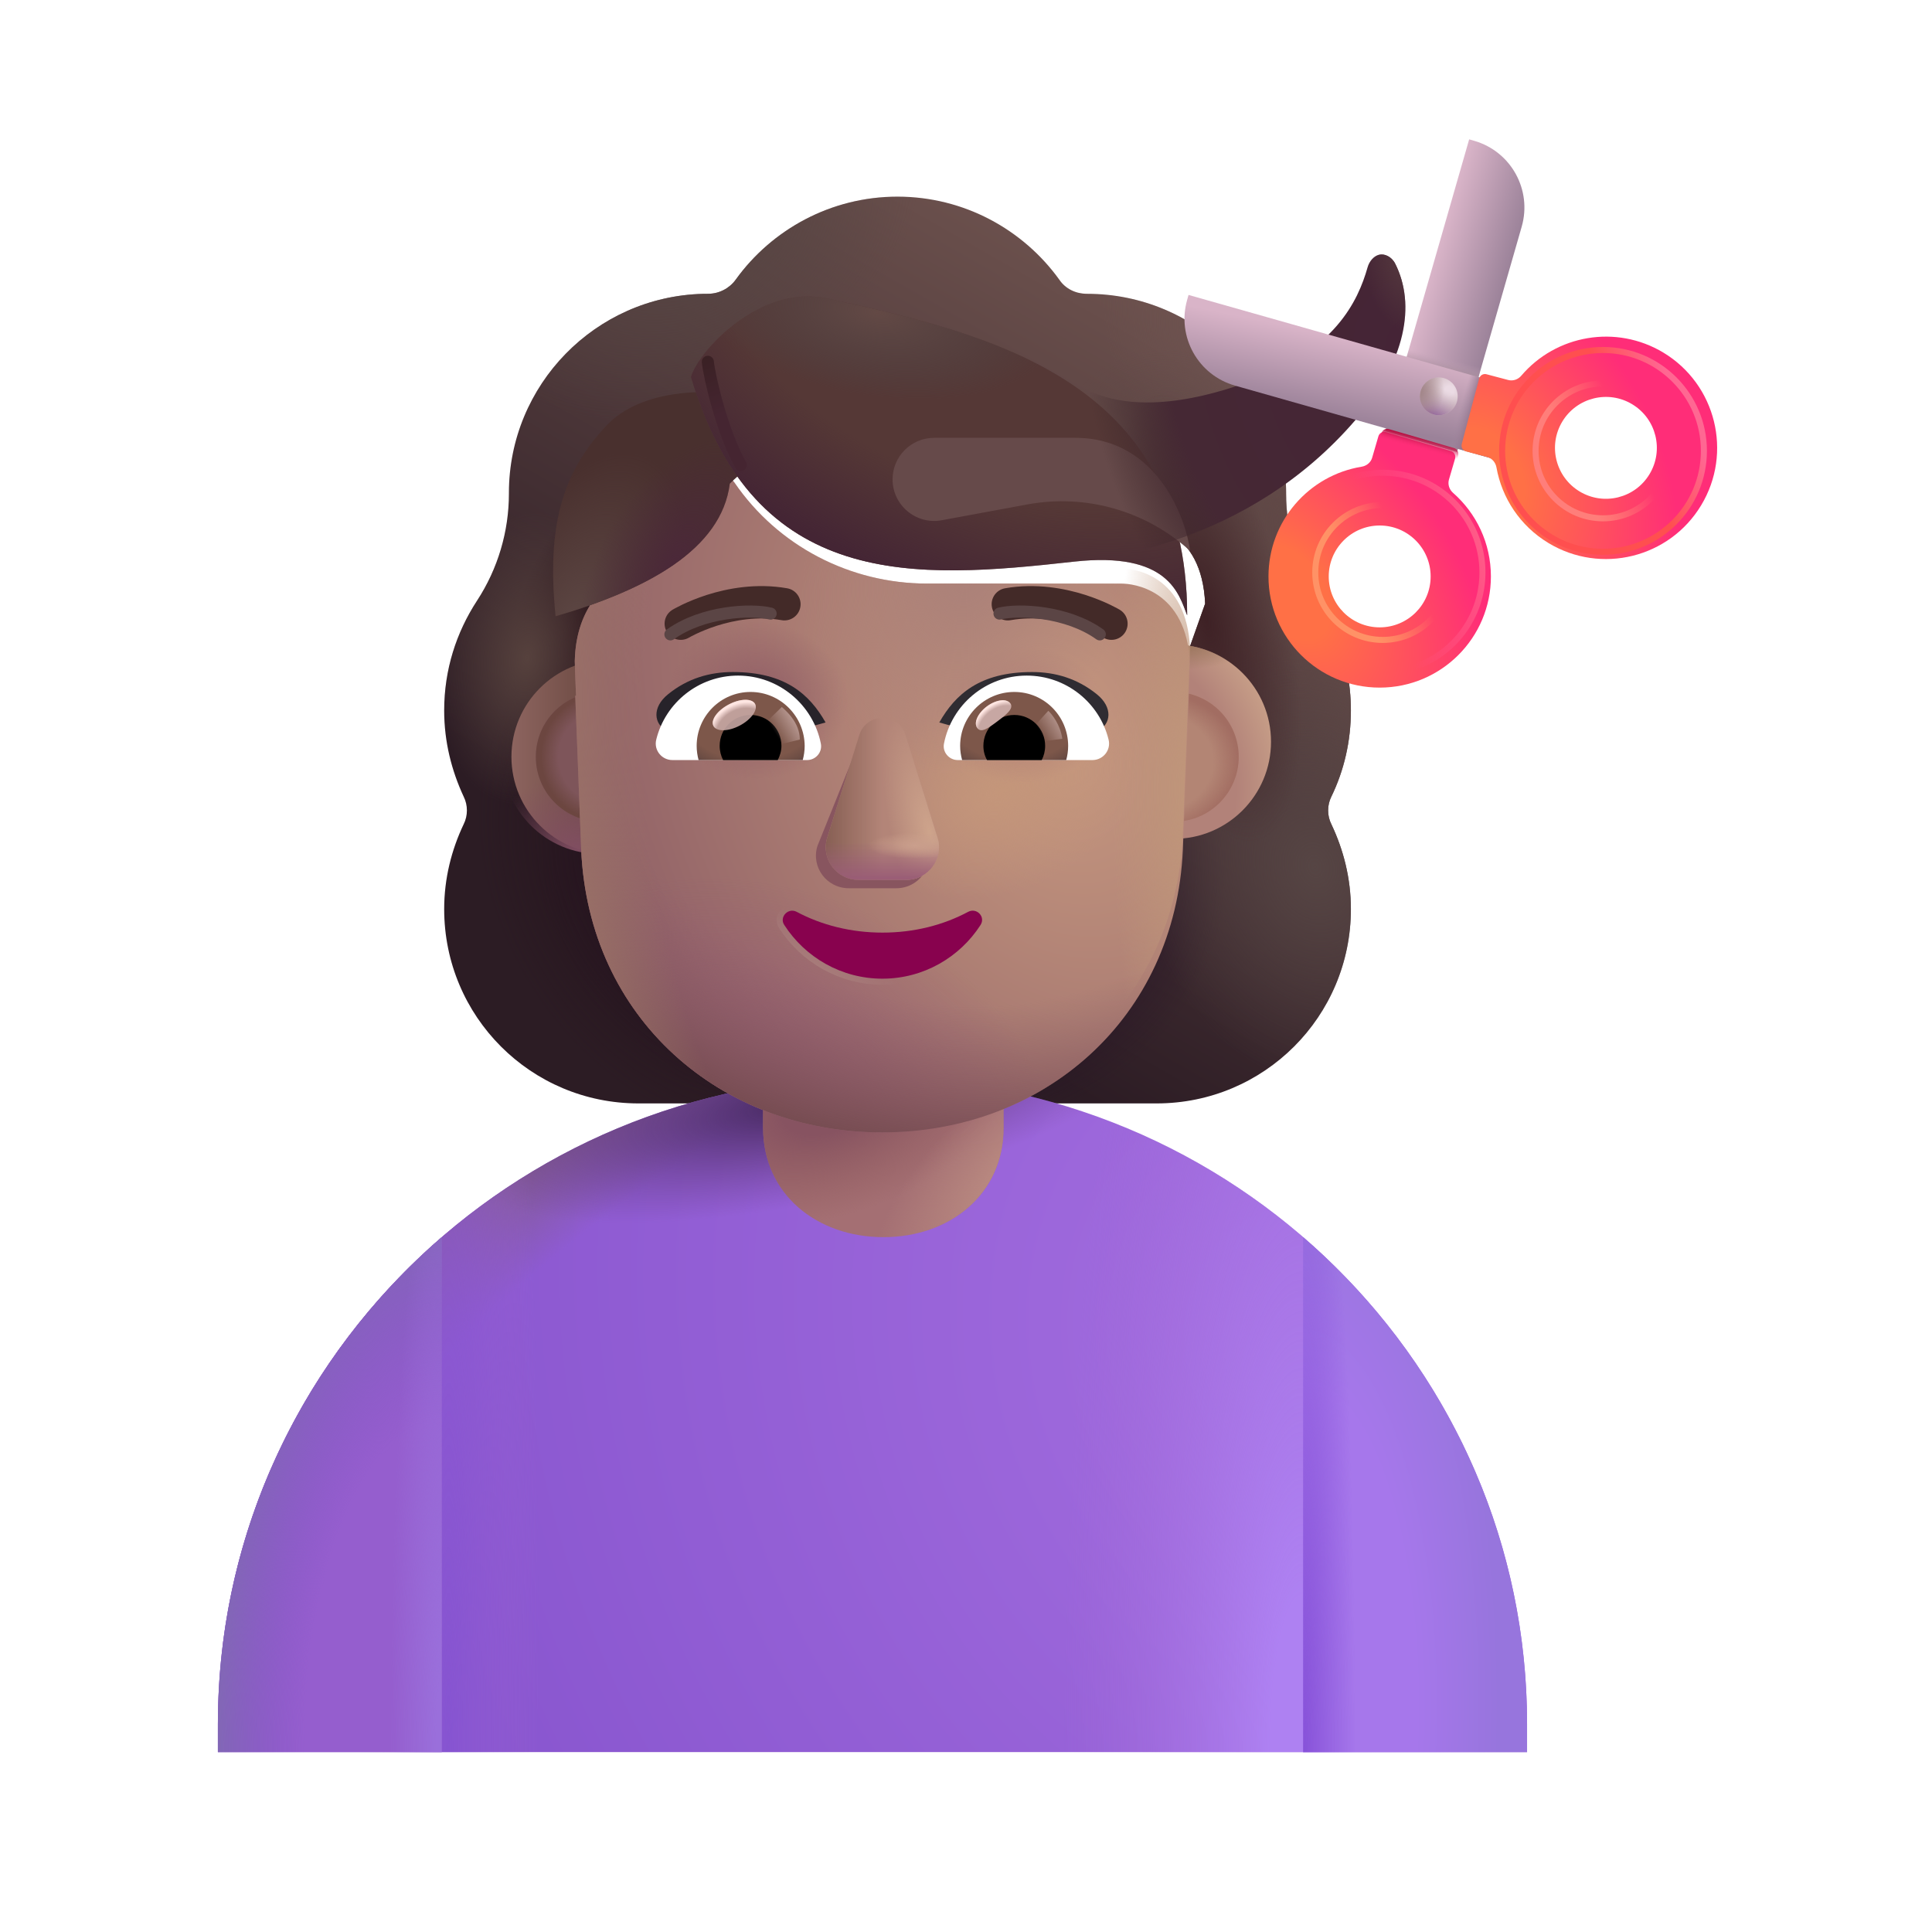 <svg width="32" height="32" viewBox="0 0 32 32" fill="none" xmlns="http://www.w3.org/2000/svg">
<g filter="url(#filter0_i_4002_31)">
<path fill-rule="evenodd" clip-rule="evenodd" d="M21.801 13.945C22.013 13.51 22.125 13.024 22.125 12.518C22.125 12.051 22.029 11.613 21.856 11.213H21.861C21.781 11.032 21.691 10.861 21.58 10.7L21.578 10.697C21.234 10.17 21.052 9.553 21.052 8.926V8.916C21.052 7.094 19.575 5.616 17.753 5.616C17.571 5.616 17.399 5.535 17.297 5.384C16.7 4.554 15.719 4.007 14.616 4.007C13.512 4.007 12.531 4.554 11.934 5.384C11.832 5.525 11.661 5.616 11.478 5.616C11.45 5.616 11.421 5.617 11.393 5.617C9.611 5.663 8.179 7.122 8.179 8.916V8.926C8.179 9.553 7.997 10.17 7.653 10.697L7.651 10.7C7.308 11.226 7.107 11.842 7.107 12.518C7.107 13.034 7.228 13.51 7.43 13.945C7.501 14.087 7.501 14.259 7.43 14.401C7.228 14.826 7.107 15.301 7.107 15.807C7.107 17.588 8.544 19.026 10.325 19.026H18.907C20.688 19.026 22.125 17.588 22.125 15.807C22.125 15.301 22.003 14.826 21.801 14.401C21.73 14.259 21.73 14.087 21.801 13.945ZM9.541 11.273H9.528L10.727 13.628C10.85 16.431 11.944 13.628 14.616 13.628C17.287 13.628 18.452 16.748 18.575 13.945L19.711 10.748C19.657 9.503 18.755 9.416 18.575 9.416H15.355C14.084 9.416 12.884 8.793 12.166 7.743C12.043 7.569 11.787 7.6 11.704 7.794L11.622 7.987C11.397 8.549 10.966 8.977 10.433 9.222C10.418 9.227 10.399 9.235 10.382 9.242C10.364 9.25 10.346 9.258 10.33 9.263C10.095 9.385 9.541 9.753 9.52 10.701L9.53 11.008L9.541 11.273Z" fill="url(#paint0_linear_4002_31)"/>
<path fill-rule="evenodd" clip-rule="evenodd" d="M21.801 13.945C22.013 13.51 22.125 13.024 22.125 12.518C22.125 12.051 22.029 11.613 21.856 11.213H21.861C21.781 11.032 21.691 10.861 21.58 10.7L21.578 10.697C21.234 10.17 21.052 9.553 21.052 8.926V8.916C21.052 7.094 19.575 5.616 17.753 5.616C17.571 5.616 17.399 5.535 17.297 5.384C16.7 4.554 15.719 4.007 14.616 4.007C13.512 4.007 12.531 4.554 11.934 5.384C11.832 5.525 11.661 5.616 11.478 5.616C11.45 5.616 11.421 5.617 11.393 5.617C9.611 5.663 8.179 7.122 8.179 8.916V8.926C8.179 9.553 7.997 10.17 7.653 10.697L7.651 10.7C7.308 11.226 7.107 11.842 7.107 12.518C7.107 13.034 7.228 13.51 7.43 13.945C7.501 14.087 7.501 14.259 7.43 14.401C7.228 14.826 7.107 15.301 7.107 15.807C7.107 17.588 8.544 19.026 10.325 19.026H18.907C20.688 19.026 22.125 17.588 22.125 15.807C22.125 15.301 22.003 14.826 21.801 14.401C21.73 14.259 21.73 14.087 21.801 13.945ZM9.541 11.273H9.528L10.727 13.628C10.85 16.431 11.944 13.628 14.616 13.628C17.287 13.628 18.452 16.748 18.575 13.945L19.711 10.748C19.657 9.503 18.755 9.416 18.575 9.416H15.355C14.084 9.416 12.884 8.793 12.166 7.743C12.043 7.569 11.787 7.6 11.704 7.794L11.622 7.987C11.397 8.549 10.966 8.977 10.433 9.222C10.418 9.227 10.399 9.235 10.382 9.242C10.364 9.25 10.346 9.258 10.33 9.263C10.095 9.385 9.541 9.753 9.52 10.701L9.53 11.008L9.541 11.273Z" fill="url(#paint1_radial_4002_31)"/>
<path fill-rule="evenodd" clip-rule="evenodd" d="M21.801 13.945C22.013 13.51 22.125 13.024 22.125 12.518C22.125 12.051 22.029 11.613 21.856 11.213H21.861C21.781 11.032 21.691 10.861 21.58 10.7L21.578 10.697C21.234 10.17 21.052 9.553 21.052 8.926V8.916C21.052 7.094 19.575 5.616 17.753 5.616C17.571 5.616 17.399 5.535 17.297 5.384C16.7 4.554 15.719 4.007 14.616 4.007C13.512 4.007 12.531 4.554 11.934 5.384C11.832 5.525 11.661 5.616 11.478 5.616C11.45 5.616 11.421 5.617 11.393 5.617C9.611 5.663 8.179 7.122 8.179 8.916V8.926C8.179 9.553 7.997 10.17 7.653 10.697L7.651 10.7C7.308 11.226 7.107 11.842 7.107 12.518C7.107 13.034 7.228 13.51 7.43 13.945C7.501 14.087 7.501 14.259 7.43 14.401C7.228 14.826 7.107 15.301 7.107 15.807C7.107 17.588 8.544 19.026 10.325 19.026H18.907C20.688 19.026 22.125 17.588 22.125 15.807C22.125 15.301 22.003 14.826 21.801 14.401C21.73 14.259 21.73 14.087 21.801 13.945ZM9.541 11.273H9.528L10.727 13.628C10.85 16.431 11.944 13.628 14.616 13.628C17.287 13.628 18.452 16.748 18.575 13.945L19.711 10.748C19.657 9.503 18.755 9.416 18.575 9.416H15.355C14.084 9.416 12.884 8.793 12.166 7.743C12.043 7.569 11.787 7.6 11.704 7.794L11.622 7.987C11.397 8.549 10.966 8.977 10.433 9.222C10.418 9.227 10.399 9.235 10.382 9.242C10.364 9.25 10.346 9.258 10.33 9.263C10.095 9.385 9.541 9.753 9.52 10.701L9.53 11.008L9.541 11.273Z" fill="url(#paint2_radial_4002_31)"/>
<path fill-rule="evenodd" clip-rule="evenodd" d="M21.801 13.945C22.013 13.51 22.125 13.024 22.125 12.518C22.125 12.051 22.029 11.613 21.856 11.213H21.861C21.781 11.032 21.691 10.861 21.58 10.7L21.578 10.697C21.234 10.17 21.052 9.553 21.052 8.926V8.916C21.052 7.094 19.575 5.616 17.753 5.616C17.571 5.616 17.399 5.535 17.297 5.384C16.7 4.554 15.719 4.007 14.616 4.007C13.512 4.007 12.531 4.554 11.934 5.384C11.832 5.525 11.661 5.616 11.478 5.616C11.45 5.616 11.421 5.617 11.393 5.617C9.611 5.663 8.179 7.122 8.179 8.916V8.926C8.179 9.553 7.997 10.17 7.653 10.697L7.651 10.7C7.308 11.226 7.107 11.842 7.107 12.518C7.107 13.034 7.228 13.51 7.43 13.945C7.501 14.087 7.501 14.259 7.43 14.401C7.228 14.826 7.107 15.301 7.107 15.807C7.107 17.588 8.544 19.026 10.325 19.026H18.907C20.688 19.026 22.125 17.588 22.125 15.807C22.125 15.301 22.003 14.826 21.801 14.401C21.73 14.259 21.73 14.087 21.801 13.945ZM9.541 11.273H9.528L10.727 13.628C10.85 16.431 11.944 13.628 14.616 13.628C17.287 13.628 18.452 16.748 18.575 13.945L19.711 10.748C19.657 9.503 18.755 9.416 18.575 9.416H15.355C14.084 9.416 12.884 8.793 12.166 7.743C12.043 7.569 11.787 7.6 11.704 7.794L11.622 7.987C11.397 8.549 10.966 8.977 10.433 9.222C10.418 9.227 10.399 9.235 10.382 9.242C10.364 9.25 10.346 9.258 10.33 9.263C10.095 9.385 9.541 9.753 9.52 10.701L9.53 11.008L9.541 11.273Z" fill="url(#paint3_radial_4002_31)"/>
<path fill-rule="evenodd" clip-rule="evenodd" d="M21.801 13.945C22.013 13.51 22.125 13.024 22.125 12.518C22.125 12.051 22.029 11.613 21.856 11.213H21.861C21.781 11.032 21.691 10.861 21.58 10.7L21.578 10.697C21.234 10.17 21.052 9.553 21.052 8.926V8.916C21.052 7.094 19.575 5.616 17.753 5.616C17.571 5.616 17.399 5.535 17.297 5.384C16.7 4.554 15.719 4.007 14.616 4.007C13.512 4.007 12.531 4.554 11.934 5.384C11.832 5.525 11.661 5.616 11.478 5.616C11.45 5.616 11.421 5.617 11.393 5.617C9.611 5.663 8.179 7.122 8.179 8.916V8.926C8.179 9.553 7.997 10.17 7.653 10.697L7.651 10.7C7.308 11.226 7.107 11.842 7.107 12.518C7.107 13.034 7.228 13.51 7.43 13.945C7.501 14.087 7.501 14.259 7.43 14.401C7.228 14.826 7.107 15.301 7.107 15.807C7.107 17.588 8.544 19.026 10.325 19.026H18.907C20.688 19.026 22.125 17.588 22.125 15.807C22.125 15.301 22.003 14.826 21.801 14.401C21.73 14.259 21.73 14.087 21.801 13.945ZM9.541 11.273H9.528L10.727 13.628C10.85 16.431 11.944 13.628 14.616 13.628C17.287 13.628 18.452 16.748 18.575 13.945L19.711 10.748C19.657 9.503 18.755 9.416 18.575 9.416H15.355C14.084 9.416 12.884 8.793 12.166 7.743C12.043 7.569 11.787 7.6 11.704 7.794L11.622 7.987C11.397 8.549 10.966 8.977 10.433 9.222C10.418 9.227 10.399 9.235 10.382 9.242C10.364 9.25 10.346 9.258 10.33 9.263C10.095 9.385 9.541 9.753 9.52 10.701L9.53 11.008L9.541 11.273Z" fill="url(#paint4_radial_4002_31)"/>
<path fill-rule="evenodd" clip-rule="evenodd" d="M21.801 13.945C22.013 13.51 22.125 13.024 22.125 12.518C22.125 12.051 22.029 11.613 21.856 11.213H21.861C21.781 11.032 21.691 10.861 21.58 10.7L21.578 10.697C21.234 10.17 21.052 9.553 21.052 8.926V8.916C21.052 7.094 19.575 5.616 17.753 5.616C17.571 5.616 17.399 5.535 17.297 5.384C16.7 4.554 15.719 4.007 14.616 4.007C13.512 4.007 12.531 4.554 11.934 5.384C11.832 5.525 11.661 5.616 11.478 5.616C11.45 5.616 11.421 5.617 11.393 5.617C9.611 5.663 8.179 7.122 8.179 8.916V8.926C8.179 9.553 7.997 10.17 7.653 10.697L7.651 10.7C7.308 11.226 7.107 11.842 7.107 12.518C7.107 13.034 7.228 13.51 7.43 13.945C7.501 14.087 7.501 14.259 7.43 14.401C7.228 14.826 7.107 15.301 7.107 15.807C7.107 17.588 8.544 19.026 10.325 19.026H18.907C20.688 19.026 22.125 17.588 22.125 15.807C22.125 15.301 22.003 14.826 21.801 14.401C21.73 14.259 21.73 14.087 21.801 13.945ZM9.541 11.273H9.528L10.727 13.628C10.85 16.431 11.944 13.628 14.616 13.628C17.287 13.628 18.452 16.748 18.575 13.945L19.711 10.748C19.657 9.503 18.755 9.416 18.575 9.416H15.355C14.084 9.416 12.884 8.793 12.166 7.743C12.043 7.569 11.787 7.6 11.704 7.794L11.622 7.987C11.397 8.549 10.966 8.977 10.433 9.222C10.418 9.227 10.399 9.235 10.382 9.242C10.364 9.25 10.346 9.258 10.33 9.263C10.095 9.385 9.541 9.753 9.52 10.701L9.53 11.008L9.541 11.273Z" fill="url(#paint5_radial_4002_31)"/>
<path fill-rule="evenodd" clip-rule="evenodd" d="M21.801 13.945C22.013 13.51 22.125 13.024 22.125 12.518C22.125 12.051 22.029 11.613 21.856 11.213H21.861C21.781 11.032 21.691 10.861 21.58 10.7L21.578 10.697C21.234 10.17 21.052 9.553 21.052 8.926V8.916C21.052 7.094 19.575 5.616 17.753 5.616C17.571 5.616 17.399 5.535 17.297 5.384C16.7 4.554 15.719 4.007 14.616 4.007C13.512 4.007 12.531 4.554 11.934 5.384C11.832 5.525 11.661 5.616 11.478 5.616C11.45 5.616 11.421 5.617 11.393 5.617C9.611 5.663 8.179 7.122 8.179 8.916V8.926C8.179 9.553 7.997 10.17 7.653 10.697L7.651 10.7C7.308 11.226 7.107 11.842 7.107 12.518C7.107 13.034 7.228 13.51 7.43 13.945C7.501 14.087 7.501 14.259 7.43 14.401C7.228 14.826 7.107 15.301 7.107 15.807C7.107 17.588 8.544 19.026 10.325 19.026H18.907C20.688 19.026 22.125 17.588 22.125 15.807C22.125 15.301 22.003 14.826 21.801 14.401C21.73 14.259 21.73 14.087 21.801 13.945ZM9.541 11.273H9.528L10.727 13.628C10.85 16.431 11.944 13.628 14.616 13.628C17.287 13.628 18.452 16.748 18.575 13.945L19.711 10.748C19.657 9.503 18.755 9.416 18.575 9.416H15.355C14.084 9.416 12.884 8.793 12.166 7.743C12.043 7.569 11.787 7.6 11.704 7.794L11.622 7.987C11.397 8.549 10.966 8.977 10.433 9.222C10.418 9.227 10.399 9.235 10.382 9.242C10.364 9.25 10.346 9.258 10.33 9.263C10.095 9.385 9.541 9.753 9.52 10.701L9.53 11.008L9.541 11.273Z" fill="url(#paint6_radial_4002_31)"/>
<path fill-rule="evenodd" clip-rule="evenodd" d="M21.801 13.945C22.013 13.51 22.125 13.024 22.125 12.518C22.125 12.051 22.029 11.613 21.856 11.213H21.861C21.781 11.032 21.691 10.861 21.58 10.7L21.578 10.697C21.234 10.17 21.052 9.553 21.052 8.926V8.916C21.052 7.094 19.575 5.616 17.753 5.616C17.571 5.616 17.399 5.535 17.297 5.384C16.7 4.554 15.719 4.007 14.616 4.007C13.512 4.007 12.531 4.554 11.934 5.384C11.832 5.525 11.661 5.616 11.478 5.616C11.45 5.616 11.421 5.617 11.393 5.617C9.611 5.663 8.179 7.122 8.179 8.916V8.926C8.179 9.553 7.997 10.17 7.653 10.697L7.651 10.7C7.308 11.226 7.107 11.842 7.107 12.518C7.107 13.034 7.228 13.51 7.43 13.945C7.501 14.087 7.501 14.259 7.43 14.401C7.228 14.826 7.107 15.301 7.107 15.807C7.107 17.588 8.544 19.026 10.325 19.026H18.907C20.688 19.026 22.125 17.588 22.125 15.807C22.125 15.301 22.003 14.826 21.801 14.401C21.73 14.259 21.73 14.087 21.801 13.945ZM9.541 11.273H9.528L10.727 13.628C10.85 16.431 11.944 13.628 14.616 13.628C17.287 13.628 18.452 16.748 18.575 13.945L19.711 10.748C19.657 9.503 18.755 9.416 18.575 9.416H15.355C14.084 9.416 12.884 8.793 12.166 7.743C12.043 7.569 11.787 7.6 11.704 7.794L11.622 7.987C11.397 8.549 10.966 8.977 10.433 9.222C10.418 9.227 10.399 9.235 10.382 9.242C10.364 9.25 10.346 9.258 10.33 9.263C10.095 9.385 9.541 9.753 9.52 10.701L9.53 11.008L9.541 11.273Z" fill="url(#paint7_radial_4002_31)"/>
<path fill-rule="evenodd" clip-rule="evenodd" d="M21.801 13.945C22.013 13.51 22.125 13.024 22.125 12.518C22.125 12.051 22.029 11.613 21.856 11.213H21.861C21.781 11.032 21.691 10.861 21.58 10.7L21.578 10.697C21.234 10.17 21.052 9.553 21.052 8.926V8.916C21.052 7.094 19.575 5.616 17.753 5.616C17.571 5.616 17.399 5.535 17.297 5.384C16.7 4.554 15.719 4.007 14.616 4.007C13.512 4.007 12.531 4.554 11.934 5.384C11.832 5.525 11.661 5.616 11.478 5.616C11.45 5.616 11.421 5.617 11.393 5.617C9.611 5.663 8.179 7.122 8.179 8.916V8.926C8.179 9.553 7.997 10.17 7.653 10.697L7.651 10.7C7.308 11.226 7.107 11.842 7.107 12.518C7.107 13.034 7.228 13.51 7.43 13.945C7.501 14.087 7.501 14.259 7.43 14.401C7.228 14.826 7.107 15.301 7.107 15.807C7.107 17.588 8.544 19.026 10.325 19.026H18.907C20.688 19.026 22.125 17.588 22.125 15.807C22.125 15.301 22.003 14.826 21.801 14.401C21.73 14.259 21.73 14.087 21.801 13.945ZM9.541 11.273H9.528L10.727 13.628C10.85 16.431 11.944 13.628 14.616 13.628C17.287 13.628 18.452 16.748 18.575 13.945L19.711 10.748C19.657 9.503 18.755 9.416 18.575 9.416H15.355C14.084 9.416 12.884 8.793 12.166 7.743C12.043 7.569 11.787 7.6 11.704 7.794L11.622 7.987C11.397 8.549 10.966 8.977 10.433 9.222C10.418 9.227 10.399 9.235 10.382 9.242C10.364 9.25 10.346 9.258 10.33 9.263C10.095 9.385 9.541 9.753 9.52 10.701L9.53 11.008L9.541 11.273Z" fill="url(#paint8_radial_4002_31)"/>
<path fill-rule="evenodd" clip-rule="evenodd" d="M21.801 13.945C22.013 13.51 22.125 13.024 22.125 12.518C22.125 12.051 22.029 11.613 21.856 11.213H21.861C21.781 11.032 21.691 10.861 21.58 10.7L21.578 10.697C21.234 10.17 21.052 9.553 21.052 8.926V8.916C21.052 7.094 19.575 5.616 17.753 5.616C17.571 5.616 17.399 5.535 17.297 5.384C16.7 4.554 15.719 4.007 14.616 4.007C13.512 4.007 12.531 4.554 11.934 5.384C11.832 5.525 11.661 5.616 11.478 5.616C11.45 5.616 11.421 5.617 11.393 5.617C9.611 5.663 8.179 7.122 8.179 8.916V8.926C8.179 9.553 7.997 10.17 7.653 10.697L7.651 10.7C7.308 11.226 7.107 11.842 7.107 12.518C7.107 13.034 7.228 13.51 7.43 13.945C7.501 14.087 7.501 14.259 7.43 14.401C7.228 14.826 7.107 15.301 7.107 15.807C7.107 17.588 8.544 19.026 10.325 19.026H18.907C20.688 19.026 22.125 17.588 22.125 15.807C22.125 15.301 22.003 14.826 21.801 14.401C21.73 14.259 21.73 14.087 21.801 13.945ZM9.541 11.273H9.528L10.727 13.628C10.85 16.431 11.944 13.628 14.616 13.628C17.287 13.628 18.452 16.748 18.575 13.945L19.711 10.748C19.657 9.503 18.755 9.416 18.575 9.416H15.355C14.084 9.416 12.884 8.793 12.166 7.743C12.043 7.569 11.787 7.6 11.704 7.794L11.622 7.987C11.397 8.549 10.966 8.977 10.433 9.222C10.418 9.227 10.399 9.235 10.382 9.242C10.364 9.25 10.346 9.258 10.33 9.263C10.095 9.385 9.541 9.753 9.52 10.701L9.53 11.008L9.541 11.273Z" fill="url(#paint9_radial_4002_31)"/>
<path fill-rule="evenodd" clip-rule="evenodd" d="M21.801 13.945C22.013 13.51 22.125 13.024 22.125 12.518C22.125 12.051 22.029 11.613 21.856 11.213H21.861C21.781 11.032 21.691 10.861 21.58 10.7L21.578 10.697C21.234 10.17 21.052 9.553 21.052 8.926V8.916C21.052 7.094 19.575 5.616 17.753 5.616C17.571 5.616 17.399 5.535 17.297 5.384C16.7 4.554 15.719 4.007 14.616 4.007C13.512 4.007 12.531 4.554 11.934 5.384C11.832 5.525 11.661 5.616 11.478 5.616C11.45 5.616 11.421 5.617 11.393 5.617C9.611 5.663 8.179 7.122 8.179 8.916V8.926C8.179 9.553 7.997 10.17 7.653 10.697L7.651 10.7C7.308 11.226 7.107 11.842 7.107 12.518C7.107 13.034 7.228 13.51 7.43 13.945C7.501 14.087 7.501 14.259 7.43 14.401C7.228 14.826 7.107 15.301 7.107 15.807C7.107 17.588 8.544 19.026 10.325 19.026H18.907C20.688 19.026 22.125 17.588 22.125 15.807C22.125 15.301 22.003 14.826 21.801 14.401C21.73 14.259 21.73 14.087 21.801 13.945ZM9.541 11.273H9.528L10.727 13.628C10.85 16.431 11.944 13.628 14.616 13.628C17.287 13.628 18.452 16.748 18.575 13.945L19.711 10.748C19.657 9.503 18.755 9.416 18.575 9.416H15.355C14.084 9.416 12.884 8.793 12.166 7.743C12.043 7.569 11.787 7.6 11.704 7.794L11.622 7.987C11.397 8.549 10.966 8.977 10.433 9.222C10.418 9.227 10.399 9.235 10.382 9.242C10.364 9.25 10.346 9.258 10.33 9.263C10.095 9.385 9.541 9.753 9.52 10.701L9.53 11.008L9.541 11.273Z" fill="url(#paint10_radial_4002_31)"/>
<path fill-rule="evenodd" clip-rule="evenodd" d="M21.801 13.945C22.013 13.51 22.125 13.024 22.125 12.518C22.125 12.051 22.029 11.613 21.856 11.213H21.861C21.781 11.032 21.691 10.861 21.58 10.7L21.578 10.697C21.234 10.17 21.052 9.553 21.052 8.926V8.916C21.052 7.094 19.575 5.616 17.753 5.616C17.571 5.616 17.399 5.535 17.297 5.384C16.7 4.554 15.719 4.007 14.616 4.007C13.512 4.007 12.531 4.554 11.934 5.384C11.832 5.525 11.661 5.616 11.478 5.616C11.45 5.616 11.421 5.617 11.393 5.617C9.611 5.663 8.179 7.122 8.179 8.916V8.926C8.179 9.553 7.997 10.17 7.653 10.697L7.651 10.7C7.308 11.226 7.107 11.842 7.107 12.518C7.107 13.034 7.228 13.51 7.43 13.945C7.501 14.087 7.501 14.259 7.43 14.401C7.228 14.826 7.107 15.301 7.107 15.807C7.107 17.588 8.544 19.026 10.325 19.026H18.907C20.688 19.026 22.125 17.588 22.125 15.807C22.125 15.301 22.003 14.826 21.801 14.401C21.73 14.259 21.73 14.087 21.801 13.945ZM9.541 11.273H9.528L10.727 13.628C10.85 16.431 11.944 13.628 14.616 13.628C17.287 13.628 18.452 16.748 18.575 13.945L19.711 10.748C19.657 9.503 18.755 9.416 18.575 9.416H15.355C14.084 9.416 12.884 8.793 12.166 7.743C12.043 7.569 11.787 7.6 11.704 7.794L11.622 7.987C11.397 8.549 10.966 8.977 10.433 9.222C10.418 9.227 10.399 9.235 10.382 9.242C10.364 9.25 10.346 9.258 10.33 9.263C10.095 9.385 9.541 9.753 9.52 10.701L9.53 11.008L9.541 11.273Z" fill="url(#paint11_radial_4002_31)"/>
</g>
<path d="M3.609 28.557C3.609 22.642 8.463 17.846 14.451 17.846C20.439 17.846 25.293 22.642 25.293 28.557V29.02H3.609V28.557Z" fill="url(#paint12_radial_4002_31)"/>
<path d="M3.609 28.557C3.609 22.642 8.463 17.846 14.451 17.846C20.439 17.846 25.293 22.642 25.293 28.557V29.02H3.609V28.557Z" fill="url(#paint13_radial_4002_31)"/>
<path d="M3.609 28.557C3.609 22.642 8.463 17.846 14.451 17.846C20.439 17.846 25.293 22.642 25.293 28.557V29.02H3.609V28.557Z" fill="url(#paint14_radial_4002_31)"/>
<path d="M3.609 28.557C3.609 22.642 8.463 17.846 14.451 17.846C20.439 17.846 25.293 22.642 25.293 28.557V29.02H3.609V28.557Z" fill="url(#paint15_radial_4002_31)"/>
<path d="M3.609 28.557C3.609 22.642 8.463 17.846 14.451 17.846C20.439 17.846 25.293 22.642 25.293 28.557V29.02H3.609V28.557Z" fill="url(#paint16_radial_4002_31)"/>
<path d="M21.584 29.021H25.293V28.557C25.293 25.34 23.857 22.454 21.584 20.491V29.021Z" fill="url(#paint17_radial_4002_31)"/>
<path d="M21.584 29.021H25.293V28.557C25.293 25.34 23.857 22.454 21.584 20.491V29.021Z" fill="url(#paint18_radial_4002_31)"/>
<path d="M7.317 20.491C5.044 22.454 3.609 25.34 3.609 28.557V29.02H7.317V20.491Z" fill="#955ECE"/>
<path d="M7.317 20.491C5.044 22.454 3.609 25.34 3.609 28.557V29.02H7.317V20.491Z" fill="url(#paint19_radial_4002_31)"/>
<path d="M7.317 20.491C5.044 22.454 3.609 25.34 3.609 28.557V29.02H7.317V20.491Z" fill="url(#paint20_radial_4002_31)"/>
<path d="M12.639 17.295H16.623V18.678C16.623 19.779 15.731 20.491 14.631 20.491C13.53 20.491 12.639 19.779 12.639 18.678V17.295Z" fill="#A46F73"/>
<path d="M12.639 17.295H16.623V18.678C16.623 19.779 15.731 20.491 14.631 20.491C13.53 20.491 12.639 19.779 12.639 18.678V17.295Z" fill="url(#paint21_radial_4002_31)"/>
<path d="M12.639 17.295H16.623V18.678C16.623 19.779 15.731 20.491 14.631 20.491C13.53 20.491 12.639 19.779 12.639 18.678V17.295Z" fill="url(#paint22_radial_4002_31)"/>
<path d="M14.986 17.346C15.236 17.356 15.496 17.376 15.756 17.396C15.496 17.376 15.246 17.356 14.986 17.346Z" fill="url(#paint23_linear_4002_31)"/>
<path d="M14.656 17.346C14.646 17.346 14.636 17.346 14.616 17.346C14.716 17.346 14.806 17.346 14.906 17.356C14.826 17.346 14.736 17.346 14.656 17.346Z" fill="url(#paint24_linear_4002_31)"/>
<g filter="url(#filter1_i_4002_31)">
<path d="M9.93 14.144C10.819 14.144 11.539 13.424 11.539 12.535C11.539 11.647 10.819 10.926 9.93 10.926C9.041 10.926 8.321 11.647 8.321 12.535C8.321 13.424 9.041 14.144 9.93 14.144Z" fill="url(#paint25_linear_4002_31)"/>
</g>
<path d="M9.93 14.144C10.819 14.144 11.539 13.424 11.539 12.535C11.539 11.647 10.819 10.926 9.93 10.926C9.041 10.926 8.321 11.647 8.321 12.535C8.321 13.424 9.041 14.144 9.93 14.144Z" fill="url(#paint26_radial_4002_31)"/>
<g filter="url(#filter2_i_4002_31)">
<path d="M19.443 14.144C20.331 14.144 21.052 13.424 21.052 12.535C21.052 11.647 20.331 10.926 19.443 10.926C18.554 10.926 17.834 11.647 17.834 12.535C17.834 13.424 18.554 14.144 19.443 14.144Z" fill="url(#paint27_radial_4002_31)"/>
<path d="M19.443 14.144C20.331 14.144 21.052 13.424 21.052 12.535C21.052 11.647 20.331 10.926 19.443 10.926C18.554 10.926 17.834 11.647 17.834 12.535C17.834 13.424 18.554 14.144 19.443 14.144Z" fill="url(#paint28_radial_4002_31)"/>
</g>
<g filter="url(#filter3_f_4002_31)">
<path d="M19.443 13.61C20.036 13.61 20.517 13.129 20.517 12.536C20.517 11.942 20.036 11.461 19.443 11.461C18.85 11.461 18.369 11.942 18.369 12.536C18.369 13.129 18.85 13.61 19.443 13.61Z" fill="#B38574"/>
<path d="M19.443 13.61C20.036 13.61 20.517 13.129 20.517 12.536C20.517 11.942 20.036 11.461 19.443 11.461C18.85 11.461 18.369 11.942 18.369 12.536C18.369 13.129 18.85 13.61 19.443 13.61Z" fill="url(#paint29_radial_4002_31)"/>
</g>
<g filter="url(#filter4_f_4002_31)">
<path d="M9.949 13.61C10.542 13.61 11.023 13.129 11.023 12.536C11.023 11.942 10.542 11.461 9.949 11.461C9.356 11.461 8.875 11.942 8.875 12.536C8.875 13.129 9.356 13.61 9.949 13.61Z" fill="#7E555A"/>
<path d="M9.949 13.61C10.542 13.61 11.023 13.129 11.023 12.536C11.023 11.942 10.542 11.461 9.949 11.461C9.356 11.461 8.875 11.942 8.875 12.536C8.875 13.129 9.356 13.61 9.949 13.61Z" fill="url(#paint30_radial_4002_31)"/>
</g>
<g filter="url(#filter5_i_4002_31)">
<path d="M9.528 11.273H9.541L9.53 11.008L9.52 10.701C9.541 9.753 10.094 9.385 10.33 9.263C10.346 9.258 10.364 9.25 10.382 9.242C10.399 9.235 10.417 9.227 10.433 9.222C10.966 8.977 11.397 8.549 11.622 7.987L11.704 7.794C11.787 7.6 12.043 7.569 12.166 7.743C12.884 8.793 14.084 9.416 15.355 9.416H18.575C18.755 9.416 19.657 9.503 19.711 10.748L19.592 13.821C19.469 16.624 17.28 18.506 14.609 18.506C11.938 18.506 9.749 16.624 9.626 13.821L9.528 11.273Z" fill="url(#paint31_radial_4002_31)"/>
<path d="M9.528 11.273H9.541L9.53 11.008L9.52 10.701C9.541 9.753 10.094 9.385 10.33 9.263C10.346 9.258 10.364 9.25 10.382 9.242C10.399 9.235 10.417 9.227 10.433 9.222C10.966 8.977 11.397 8.549 11.622 7.987L11.704 7.794C11.787 7.6 12.043 7.569 12.166 7.743C12.884 8.793 14.084 9.416 15.355 9.416H18.575C18.755 9.416 19.657 9.503 19.711 10.748L19.592 13.821C19.469 16.624 17.28 18.506 14.609 18.506C11.938 18.506 9.749 16.624 9.626 13.821L9.528 11.273Z" fill="url(#paint32_radial_4002_31)"/>
<path d="M9.528 11.273H9.541L9.53 11.008L9.52 10.701C9.541 9.753 10.094 9.385 10.33 9.263C10.346 9.258 10.364 9.25 10.382 9.242C10.399 9.235 10.417 9.227 10.433 9.222C10.966 8.977 11.397 8.549 11.622 7.987L11.704 7.794C11.787 7.6 12.043 7.569 12.166 7.743C12.884 8.793 14.084 9.416 15.355 9.416H18.575C18.755 9.416 19.657 9.503 19.711 10.748L19.592 13.821C19.469 16.624 17.28 18.506 14.609 18.506C11.938 18.506 9.749 16.624 9.626 13.821L9.528 11.273Z" fill="url(#paint33_radial_4002_31)"/>
<path d="M9.528 11.273H9.541L9.53 11.008L9.52 10.701C9.541 9.753 10.094 9.385 10.33 9.263C10.346 9.258 10.364 9.25 10.382 9.242C10.399 9.235 10.417 9.227 10.433 9.222C10.966 8.977 11.397 8.549 11.622 7.987L11.704 7.794C11.787 7.6 12.043 7.569 12.166 7.743C12.884 8.793 14.084 9.416 15.355 9.416H18.575C18.755 9.416 19.657 9.503 19.711 10.748L19.592 13.821C19.469 16.624 17.28 18.506 14.609 18.506C11.938 18.506 9.749 16.624 9.626 13.821L9.528 11.273Z" fill="url(#paint34_radial_4002_31)"/>
<path d="M9.528 11.273H9.541L9.53 11.008L9.52 10.701C9.541 9.753 10.094 9.385 10.33 9.263C10.346 9.258 10.364 9.25 10.382 9.242C10.399 9.235 10.417 9.227 10.433 9.222C10.966 8.977 11.397 8.549 11.622 7.987L11.704 7.794C11.787 7.6 12.043 7.569 12.166 7.743C12.884 8.793 14.084 9.416 15.355 9.416H18.575C18.755 9.416 19.657 9.503 19.711 10.748L19.592 13.821C19.469 16.624 17.28 18.506 14.609 18.506C11.938 18.506 9.749 16.624 9.626 13.821L9.528 11.273Z" fill="url(#paint35_radial_4002_31)"/>
<path d="M9.528 11.273H9.541L9.53 11.008L9.52 10.701C9.541 9.753 10.094 9.385 10.33 9.263C10.346 9.258 10.364 9.25 10.382 9.242C10.399 9.235 10.417 9.227 10.433 9.222C10.966 8.977 11.397 8.549 11.622 7.987L11.704 7.794C11.787 7.6 12.043 7.569 12.166 7.743C12.884 8.793 14.084 9.416 15.355 9.416H18.575C18.755 9.416 19.657 9.503 19.711 10.748L19.592 13.821C19.469 16.624 17.28 18.506 14.609 18.506C11.938 18.506 9.749 16.624 9.626 13.821L9.528 11.273Z" fill="url(#paint36_radial_4002_31)"/>
<path d="M9.528 11.273H9.541L9.53 11.008L9.52 10.701C9.541 9.753 10.094 9.385 10.33 9.263C10.346 9.258 10.364 9.25 10.382 9.242C10.399 9.235 10.417 9.227 10.433 9.222C10.966 8.977 11.397 8.549 11.622 7.987L11.704 7.794C11.787 7.6 12.043 7.569 12.166 7.743C12.884 8.793 14.084 9.416 15.355 9.416H18.575C18.755 9.416 19.657 9.503 19.711 10.748L19.592 13.821C19.469 16.624 17.28 18.506 14.609 18.506C11.938 18.506 9.749 16.624 9.626 13.821L9.528 11.273Z" fill="url(#paint37_radial_4002_31)"/>
<path d="M9.528 11.273H9.541L9.53 11.008L9.52 10.701C9.541 9.753 10.094 9.385 10.33 9.263C10.346 9.258 10.364 9.25 10.382 9.242C10.399 9.235 10.417 9.227 10.433 9.222C10.966 8.977 11.397 8.549 11.622 7.987L11.704 7.794C11.787 7.6 12.043 7.569 12.166 7.743C12.884 8.793 14.084 9.416 15.355 9.416H18.575C18.755 9.416 19.657 9.503 19.711 10.748L19.592 13.821C19.469 16.624 17.28 18.506 14.609 18.506C11.938 18.506 9.749 16.624 9.626 13.821L9.528 11.273Z" fill="url(#paint38_radial_4002_31)"/>
</g>
<path d="M9.528 11.273H9.541L9.53 11.008L9.52 10.701C9.541 9.753 10.094 9.385 10.33 9.263C10.346 9.258 10.364 9.25 10.382 9.242C10.399 9.235 10.417 9.227 10.433 9.222C10.966 8.977 11.397 8.549 11.622 7.987L11.704 7.794C11.787 7.6 12.043 7.569 12.166 7.743C12.884 8.793 14.084 9.416 15.355 9.416H18.575C18.755 9.416 19.657 9.503 19.711 10.748L19.592 13.821C19.469 16.624 17.28 18.506 14.609 18.506C11.938 18.506 9.749 16.624 9.626 13.821L9.528 11.273Z" fill="url(#paint39_radial_4002_31)"/>
<g filter="url(#filter6_f_4002_31)">
<path d="M14.223 12.313L13.539 14.013C13.431 14.362 13.691 14.712 14.06 14.712H14.846C15.215 14.712 15.475 14.357 15.367 14.013L14.835 12.313C14.722 11.936 14.342 11.936 14.223 12.313Z" fill="#88555F"/>
</g>
<g filter="url(#filter7_f_4002_31)">
<path d="M14.233 12.174L13.702 13.874C13.593 14.224 13.854 14.574 14.222 14.574H15.009C15.377 14.574 15.638 14.219 15.529 13.874L14.998 12.174C14.884 11.798 14.352 11.798 14.233 12.174Z" fill="#B38578"/>
<path d="M14.233 12.174L13.702 13.874C13.593 14.224 13.854 14.574 14.222 14.574H15.009C15.377 14.574 15.638 14.219 15.529 13.874L14.998 12.174C14.884 11.798 14.352 11.798 14.233 12.174Z" fill="url(#paint40_radial_4002_31)"/>
<path d="M14.233 12.174L13.702 13.874C13.593 14.224 13.854 14.574 14.222 14.574H15.009C15.377 14.574 15.638 14.219 15.529 13.874L14.998 12.174C14.884 11.798 14.352 11.798 14.233 12.174Z" fill="url(#paint41_linear_4002_31)"/>
<path d="M14.233 12.174L13.702 13.874C13.593 14.224 13.854 14.574 14.222 14.574H15.009C15.377 14.574 15.638 14.219 15.529 13.874L14.998 12.174C14.884 11.798 14.352 11.798 14.233 12.174Z" fill="url(#paint42_linear_4002_31)"/>
<path d="M14.233 12.174L13.702 13.874C13.593 14.224 13.854 14.574 14.222 14.574H15.009C15.377 14.574 15.638 14.219 15.529 13.874L14.998 12.174C14.884 11.798 14.352 11.798 14.233 12.174Z" fill="url(#paint43_radial_4002_31)"/>
</g>
<g filter="url(#filter8_f_4002_31)">
<path d="M14.616 15.447C14.095 15.447 13.605 15.322 13.194 15.102C13.053 15.029 12.902 15.191 12.991 15.322C13.335 15.854 13.933 16.21 14.616 16.21C15.298 16.21 15.897 15.854 16.24 15.322C16.329 15.186 16.178 15.029 16.037 15.102C15.626 15.322 15.142 15.447 14.616 15.447Z" stroke="url(#paint44_linear_4002_31)" stroke-width="0.2"/>
</g>
<path d="M14.616 15.447C14.095 15.447 13.605 15.322 13.194 15.102C13.053 15.029 12.902 15.191 12.991 15.322C13.335 15.854 13.933 16.21 14.616 16.21C15.298 16.21 15.897 15.854 16.24 15.322C16.329 15.186 16.178 15.029 16.037 15.102C15.626 15.322 15.142 15.447 14.616 15.447Z" fill="#88024E"/>
<g filter="url(#filter9_i_4002_31)">
<path d="M15.758 11.966C16.023 11.5 16.427 11.131 17.295 11.131C17.675 11.131 18.042 11.236 18.368 11.5C18.637 11.717 18.601 11.995 18.392 12.099L17.836 12.416C17.184 12.206 16.464 12.177 15.758 11.966Z" fill="#2F2C32"/>
</g>
<g filter="url(#filter10_i_4002_31)">
<path d="M13.474 11.966C13.208 11.5 12.805 11.131 11.936 11.131C11.556 11.131 11.189 11.236 10.864 11.5C10.595 11.717 10.631 11.995 10.839 12.099L11.395 12.416C12.047 12.206 12.768 12.177 13.474 11.966Z" fill="#27232A"/>
</g>
<g filter="url(#filter11_i_4002_31)">
<path d="M11.218 10.758L11.214 10.76C11.213 10.76 11.213 10.76 11.213 10.76C11.086 10.836 10.922 10.795 10.846 10.668C10.77 10.541 10.811 10.376 10.938 10.3L10.938 10.3L10.94 10.299L10.942 10.297L10.952 10.292C10.96 10.287 10.97 10.281 10.984 10.274C11.012 10.259 11.051 10.239 11.1 10.215C11.199 10.168 11.339 10.108 11.51 10.053C11.85 9.945 12.326 9.854 12.839 9.944C12.985 9.97 13.082 10.109 13.056 10.255C13.03 10.401 12.891 10.498 12.745 10.472C12.347 10.402 11.964 10.472 11.674 10.564C11.53 10.61 11.412 10.661 11.331 10.699C11.291 10.719 11.26 10.735 11.24 10.745C11.23 10.751 11.223 10.755 11.218 10.758Z" fill="#432A28"/>
</g>
<g filter="url(#filter12_i_4002_31)">
<path fill-rule="evenodd" clip-rule="evenodd" d="M18.347 10.3C18.347 10.3 18.347 10.3 18.209 10.53L18.347 10.3C18.474 10.376 18.515 10.541 18.439 10.668C18.363 10.795 18.199 10.836 18.072 10.76C18.072 10.76 18.072 10.76 18.071 10.76L18.067 10.758C18.062 10.755 18.055 10.751 18.045 10.745C18.025 10.735 17.994 10.719 17.954 10.699C17.873 10.661 17.756 10.61 17.611 10.564C17.321 10.472 16.938 10.402 16.54 10.472C16.394 10.498 16.255 10.401 16.229 10.255C16.203 10.109 16.3 9.97 16.446 9.944C16.959 9.854 17.435 9.945 17.775 10.053C17.946 10.108 18.086 10.168 18.185 10.215C18.234 10.239 18.273 10.259 18.301 10.274C18.314 10.281 18.325 10.287 18.333 10.292L18.343 10.297L18.346 10.299L18.347 10.3L18.347 10.3Z" fill="#432A28"/>
</g>
<path d="M17.006 11.19C17.66 11.19 18.211 11.64 18.361 12.248C18.406 12.423 18.272 12.589 18.094 12.589H15.863C15.721 12.589 15.607 12.459 15.635 12.317C15.761 11.676 16.325 11.19 17.006 11.19Z" fill="white"/>
<path d="M16.8 11.461C17.295 11.461 17.692 11.863 17.692 12.354C17.692 12.435 17.68 12.516 17.66 12.589H15.936C15.915 12.512 15.903 12.435 15.903 12.354C15.903 11.863 16.305 11.461 16.8 11.461Z" fill="url(#paint45_radial_4002_31)"/>
<path d="M16.288 12.354C16.288 12.07 16.516 11.842 16.8 11.842C17.084 11.842 17.311 12.07 17.311 12.354C17.311 12.439 17.29 12.52 17.254 12.589H16.349C16.309 12.52 16.288 12.439 16.288 12.354Z" fill="black"/>
<g filter="url(#filter13_f_4002_31)">
<path d="M16.734 11.65C16.798 11.735 16.665 11.839 16.514 11.952C16.363 12.065 16.25 12.144 16.187 12.059C16.123 11.974 16.194 11.814 16.345 11.701C16.496 11.588 16.67 11.565 16.734 11.65Z" fill="#C7A7A3"/>
<path d="M16.734 11.65C16.798 11.735 16.665 11.839 16.514 11.952C16.363 12.065 16.25 12.144 16.187 12.059C16.123 11.974 16.194 11.814 16.345 11.701C16.496 11.588 16.67 11.565 16.734 11.65Z" fill="url(#paint46_radial_4002_31)"/>
</g>
<g filter="url(#filter14_f_4002_31)">
<path d="M17.595 12.236C17.562 12.005 17.427 11.832 17.363 11.773L17.103 12.059L17.221 12.287L17.595 12.236Z" fill="url(#paint47_linear_4002_31)"/>
</g>
<path d="M12.225 11.19C11.571 11.19 11.02 11.64 10.87 12.248C10.825 12.423 10.959 12.589 11.137 12.589H13.368C13.511 12.589 13.624 12.459 13.596 12.317C13.47 11.676 12.902 11.19 12.225 11.19Z" fill="white"/>
<path d="M12.431 11.461C11.937 11.461 11.539 11.863 11.539 12.354C11.539 12.435 11.551 12.516 11.571 12.589H13.296C13.316 12.512 13.328 12.435 13.328 12.354C13.324 11.863 12.926 11.461 12.431 11.461Z" fill="url(#paint48_radial_4002_31)"/>
<path d="M12.943 12.354C12.943 12.07 12.715 11.842 12.431 11.842C12.148 11.842 11.92 12.07 11.92 12.354C11.92 12.439 11.941 12.52 11.977 12.589H12.882C12.918 12.52 12.943 12.439 12.943 12.354Z" fill="black"/>
<g filter="url(#filter15_f_4002_31)">
<path d="M13.247 12.249C13.247 11.961 13.012 11.768 12.949 11.71L12.661 11.989L12.838 12.35L13.247 12.249Z" fill="url(#paint49_linear_4002_31)"/>
</g>
<g filter="url(#filter16_f_4002_31)">
<ellipse cx="12.162" cy="11.843" rx="0.39" ry="0.197" transform="rotate(-27.914 12.162 11.843)" fill="#C7A7A3" fill-opacity="0.9"/>
<ellipse cx="12.162" cy="11.843" rx="0.39" ry="0.197" transform="rotate(-27.914 12.162 11.843)" fill="url(#paint50_radial_4002_31)"/>
</g>
<g filter="url(#filter17_f_4002_31)">
<path d="M16.555 10.163C16.878 10.084 17.68 10.123 18.216 10.507" stroke="#5B4545" stroke-width="0.2" stroke-linecap="round"/>
</g>
<g filter="url(#filter18_f_4002_31)">
<path d="M12.764 10.163C12.442 10.084 11.64 10.123 11.104 10.507" stroke="#5B4545" stroke-width="0.2" stroke-linecap="round"/>
</g>
<g filter="url(#filter19_if_4002_31)">
<path d="M9.547 6.547C10.112 5.948 11.183 5.947 11.677 6.036L12.073 7.327C11.82 7.288 11.778 7.325 11.588 7.51C11.45 8.603 10.212 9.267 8.702 9.707C8.553 8.215 8.81 7.327 9.547 6.547Z" fill="#49302E"/>
<path d="M9.547 6.547C10.112 5.948 11.183 5.947 11.677 6.036L12.073 7.327C11.82 7.288 11.778 7.325 11.588 7.51C11.45 8.603 10.212 9.267 8.702 9.707C8.553 8.215 8.81 7.327 9.547 6.547Z" fill="url(#paint51_radial_4002_31)"/>
<path d="M9.547 6.547C10.112 5.948 11.183 5.947 11.677 6.036L12.073 7.327C11.82 7.288 11.778 7.325 11.588 7.51C11.45 8.603 10.212 9.267 8.702 9.707C8.553 8.215 8.81 7.327 9.547 6.547Z" fill="url(#paint52_radial_4002_31)"/>
</g>
<g filter="url(#filter20_if_4002_31)">
<path d="M14.012 4.745C12.88 4.495 11.863 5.625 11.745 6.044C12.797 9.589 15.458 9.395 18.085 9.103C19.658 8.928 19.828 9.645 19.963 9.991C19.963 6.058 16.618 5.32 14.041 4.751L14.012 4.745Z" fill="#553836"/>
<path d="M14.012 4.745C12.88 4.495 11.863 5.625 11.745 6.044C12.797 9.589 15.458 9.395 18.085 9.103C19.658 8.928 19.828 9.645 19.963 9.991C19.963 6.058 16.618 5.32 14.041 4.751L14.012 4.745Z" fill="url(#paint53_radial_4002_31)"/>
<path d="M14.012 4.745C12.88 4.495 11.863 5.625 11.745 6.044C12.797 9.589 15.458 9.395 18.085 9.103C19.658 8.928 19.828 9.645 19.963 9.991C19.963 6.058 16.618 5.32 14.041 4.751L14.012 4.745Z" fill="url(#paint54_radial_4002_31)"/>
</g>
<g filter="url(#filter21_f_4002_31)">
<path d="M11.724 5.993C11.748 6.236 11.959 7.15 12.269 7.703" stroke="url(#paint55_linear_4002_31)" stroke-width="0.2" stroke-linecap="round"/>
</g>
<g filter="url(#filter22_f_4002_31)">
<path d="M17.022 8.354L15.597 8.617C15.174 8.694 14.784 8.37 14.784 7.94C14.784 7.56 15.091 7.252 15.472 7.252H17.812C19.197 7.252 19.655 8.647 19.711 9.124C18.984 8.461 17.989 8.177 17.022 8.354Z" fill="#664A4A"/>
</g>
<path d="M20.71 6.314C19.448 6.776 18.609 6.728 18.062 6.485L16.89 9.337C18.179 9.392 20.691 9.005 22.453 6.954C23.296 5.973 23.449 5.044 23.109 4.368C23.048 4.247 22.927 4.196 22.839 4.22C22.753 4.243 22.68 4.328 22.652 4.427C22.49 4.993 22.114 5.799 20.71 6.314Z" fill="url(#paint56_radial_4002_31)"/>
<path d="M20.71 6.314C19.448 6.776 18.609 6.728 18.062 6.485L16.89 9.337C18.179 9.392 20.691 9.005 22.453 6.954C23.296 5.973 23.449 5.044 23.109 4.368C23.048 4.247 22.927 4.196 22.839 4.22C22.753 4.243 22.68 4.328 22.652 4.427C22.49 4.993 22.114 5.799 20.71 6.314Z" fill="url(#paint57_radial_4002_31)"/>
<path d="M24.334 2.308L22.946 7.139L24.133 7.484L25.204 3.755C25.379 3.146 25.029 2.51 24.42 2.333L24.334 2.308Z" fill="url(#paint58_linear_4002_31)"/>
<path d="M24.334 2.308L22.946 7.139L24.133 7.484L25.204 3.755C25.379 3.146 25.029 2.51 24.42 2.333L24.334 2.308Z" fill="url(#paint59_linear_4002_31)"/>
<path d="M19.686 4.885L25.105 6.421L24.768 7.61L20.456 6.387C19.844 6.214 19.489 5.578 19.663 4.967L19.686 4.885Z" fill="url(#paint60_linear_4002_31)"/>
<path d="M19.686 4.885L25.105 6.421L24.768 7.61L20.456 6.387C19.844 6.214 19.489 5.578 19.663 4.967L19.686 4.885Z" fill="url(#paint61_linear_4002_31)"/>
<g filter="url(#filter23_i_4002_31)">
<circle cx="23.731" cy="6.664" r="0.313" fill="url(#paint62_radial_4002_31)"/>
<circle cx="23.731" cy="6.664" r="0.313" fill="url(#paint63_radial_4002_31)"/>
<circle cx="23.731" cy="6.664" r="0.313" fill="url(#paint64_radial_4002_31)"/>
</g>
<g filter="url(#filter24_ii_4002_31)">
<path fill-rule="evenodd" clip-rule="evenodd" d="M23.005 7.107C22.952 7.091 22.897 7.122 22.881 7.175L22.777 7.532C22.754 7.611 22.684 7.667 22.603 7.68C21.728 7.823 21.06 8.582 21.06 9.498C21.06 10.515 21.885 11.339 22.902 11.339C23.919 11.339 24.744 10.515 24.744 9.498C24.744 8.946 24.502 8.451 24.117 8.113C24.055 8.059 24.026 7.973 24.049 7.894L24.151 7.545C24.166 7.492 24.136 7.436 24.082 7.421L23.005 7.107ZM23.746 9.498C23.746 9.964 23.368 10.341 22.902 10.341C22.436 10.341 22.058 9.964 22.058 9.498C22.058 9.032 22.436 8.654 22.902 8.654C23.368 8.654 23.746 9.032 23.746 9.498Z" fill="url(#paint65_radial_4002_31)"/>
</g>
<path fill-rule="evenodd" clip-rule="evenodd" d="M23.005 7.107C22.952 7.091 22.897 7.122 22.881 7.175L22.777 7.532C22.754 7.611 22.684 7.667 22.603 7.68C21.728 7.823 21.06 8.582 21.06 9.498C21.06 10.515 21.885 11.339 22.902 11.339C23.919 11.339 24.744 10.515 24.744 9.498C24.744 8.946 24.502 8.451 24.117 8.113C24.055 8.059 24.026 7.973 24.049 7.894L24.151 7.545C24.166 7.492 24.136 7.436 24.082 7.421L23.005 7.107ZM23.746 9.498C23.746 9.964 23.368 10.341 22.902 10.341C22.436 10.341 22.058 9.964 22.058 9.498C22.058 9.032 22.436 8.654 22.902 8.654C23.368 8.654 23.746 9.032 23.746 9.498Z" fill="url(#paint66_linear_4002_31)"/>
<g filter="url(#filter25_i_4002_31)">
<path fill-rule="evenodd" clip-rule="evenodd" d="M24.45 6.32C24.464 6.266 24.518 6.234 24.572 6.249L24.931 6.344C25.011 6.365 25.095 6.335 25.148 6.272C25.723 5.597 26.718 5.418 27.502 5.891C28.372 6.417 28.652 7.55 28.126 8.42C27.6 9.291 26.468 9.57 25.597 9.044C25.125 8.759 24.826 8.296 24.736 7.792C24.721 7.71 24.664 7.641 24.584 7.62L24.232 7.527C24.179 7.512 24.147 7.458 24.161 7.404L24.45 6.32ZM26.113 8.19C26.512 8.431 27.03 8.303 27.271 7.904C27.512 7.505 27.384 6.987 26.985 6.746C26.587 6.505 26.068 6.633 25.827 7.032C25.586 7.43 25.714 7.949 26.113 8.19Z" fill="url(#paint67_radial_4002_31)"/>
</g>
<g filter="url(#filter26_f_4002_31)">
<circle cx="26.551" cy="7.468" r="1.671" stroke="url(#paint68_linear_4002_31)" stroke-width="0.1"/>
</g>
<g filter="url(#filter27_f_4002_31)">
<circle cx="26.551" cy="7.468" r="1.117" stroke="url(#paint69_linear_4002_31)" stroke-width="0.1"/>
</g>
<g filter="url(#filter28_f_4002_31)">
<circle cx="22.902" cy="9.482" r="1.117" stroke="url(#paint70_linear_4002_31)" stroke-width="0.1"/>
</g>
<g filter="url(#filter29_f_4002_31)">
<circle cx="22.902" cy="9.482" r="1.652" stroke="url(#paint71_linear_4002_31)" stroke-width="0.1"/>
</g>
<defs>
<filter id="filter0_i_4002_31" x="7.107" y="3.257" width="15.268" height="15.768" filterUnits="userSpaceOnUse" color-interpolation-filters="sRGB">
<feFlood flood-opacity="0" result="BackgroundImageFix"/>
<feBlend mode="normal" in="SourceGraphic" in2="BackgroundImageFix" result="shape"/>
<feColorMatrix in="SourceAlpha" type="matrix" values="0 0 0 0 0 0 0 0 0 0 0 0 0 0 0 0 0 0 127 0" result="hardAlpha"/>
<feOffset dx="0.25" dy="-0.75"/>
<feGaussianBlur stdDeviation="0.75"/>
<feComposite in2="hardAlpha" operator="arithmetic" k2="-1" k3="1"/>
<feColorMatrix type="matrix" values="0 0 0 0 0.263 0 0 0 0 0.133 0 0 0 0 0.184 0 0 0 1 0"/>
<feBlend mode="normal" in2="shape" result="effect1_innerShadow_4002_31"/>
</filter>
<filter id="filter1_i_4002_31" x="8.321" y="10.926" width="3.368" height="3.218" filterUnits="userSpaceOnUse" color-interpolation-filters="sRGB">
<feFlood flood-opacity="0" result="BackgroundImageFix"/>
<feBlend mode="normal" in="SourceGraphic" in2="BackgroundImageFix" result="shape"/>
<feColorMatrix in="SourceAlpha" type="matrix" values="0 0 0 0 0 0 0 0 0 0 0 0 0 0 0 0 0 0 127 0" result="hardAlpha"/>
<feOffset dx="0.15"/>
<feGaussianBlur stdDeviation="0.25"/>
<feComposite in2="hardAlpha" operator="arithmetic" k2="-1" k3="1"/>
<feColorMatrix type="matrix" values="0 0 0 0 0.608 0 0 0 0 0.459 0 0 0 0 0.404 0 0 0 1 0"/>
<feBlend mode="normal" in2="shape" result="effect1_innerShadow_4002_31"/>
</filter>
<filter id="filter2_i_4002_31" x="17.834" y="10.676" width="3.218" height="3.468" filterUnits="userSpaceOnUse" color-interpolation-filters="sRGB">
<feFlood flood-opacity="0" result="BackgroundImageFix"/>
<feBlend mode="normal" in="SourceGraphic" in2="BackgroundImageFix" result="shape"/>
<feColorMatrix in="SourceAlpha" type="matrix" values="0 0 0 0 0 0 0 0 0 0 0 0 0 0 0 0 0 0 127 0" result="hardAlpha"/>
<feOffset dy="-0.25"/>
<feGaussianBlur stdDeviation="0.25"/>
<feComposite in2="hardAlpha" operator="arithmetic" k2="-1" k3="1"/>
<feColorMatrix type="matrix" values="0 0 0 0 0.557 0 0 0 0 0.349 0 0 0 0 0.384 0 0 0 1 0"/>
<feBlend mode="normal" in2="shape" result="effect1_innerShadow_4002_31"/>
</filter>
<filter id="filter3_f_4002_31" x="17.869" y="10.961" width="3.148" height="3.148" filterUnits="userSpaceOnUse" color-interpolation-filters="sRGB">
<feFlood flood-opacity="0" result="BackgroundImageFix"/>
<feBlend mode="normal" in="SourceGraphic" in2="BackgroundImageFix" result="shape"/>
<feGaussianBlur stdDeviation="0.25" result="effect1_foregroundBlur_4002_31"/>
</filter>
<filter id="filter4_f_4002_31" x="8.525" y="11.111" width="2.848" height="2.848" filterUnits="userSpaceOnUse" color-interpolation-filters="sRGB">
<feFlood flood-opacity="0" result="BackgroundImageFix"/>
<feBlend mode="normal" in="SourceGraphic" in2="BackgroundImageFix" result="shape"/>
<feGaussianBlur stdDeviation="0.175" result="effect1_foregroundBlur_4002_31"/>
</filter>
<filter id="filter5_i_4002_31" x="9.52" y="7.629" width="10.191" height="11.127" filterUnits="userSpaceOnUse" color-interpolation-filters="sRGB">
<feFlood flood-opacity="0" result="BackgroundImageFix"/>
<feBlend mode="normal" in="SourceGraphic" in2="BackgroundImageFix" result="shape"/>
<feColorMatrix in="SourceAlpha" type="matrix" values="0 0 0 0 0 0 0 0 0 0 0 0 0 0 0 0 0 0 127 0" result="hardAlpha"/>
<feOffset dy="0.25"/>
<feGaussianBlur stdDeviation="0.15"/>
<feComposite in2="hardAlpha" operator="arithmetic" k2="-1" k3="1"/>
<feColorMatrix type="matrix" values="0 0 0 0 0.408 0 0 0 0 0.224 0 0 0 0 0.251 0 0 0 1 0"/>
<feBlend mode="normal" in2="shape" result="effect1_innerShadow_4002_31"/>
</filter>
<filter id="filter6_f_4002_31" x="13.014" y="11.53" width="2.877" height="3.682" filterUnits="userSpaceOnUse" color-interpolation-filters="sRGB">
<feFlood flood-opacity="0" result="BackgroundImageFix"/>
<feBlend mode="normal" in="SourceGraphic" in2="BackgroundImageFix" result="shape"/>
<feGaussianBlur stdDeviation="0.25" result="effect1_foregroundBlur_4002_31"/>
</filter>
<filter id="filter7_f_4002_31" x="13.577" y="11.792" width="2.077" height="2.882" filterUnits="userSpaceOnUse" color-interpolation-filters="sRGB">
<feFlood flood-opacity="0" result="BackgroundImageFix"/>
<feBlend mode="normal" in="SourceGraphic" in2="BackgroundImageFix" result="shape"/>
<feGaussianBlur stdDeviation="0.05" result="effect1_foregroundBlur_4002_31"/>
</filter>
<filter id="filter8_f_4002_31" x="12.764" y="14.884" width="3.702" height="1.526" filterUnits="userSpaceOnUse" color-interpolation-filters="sRGB">
<feFlood flood-opacity="0" result="BackgroundImageFix"/>
<feBlend mode="normal" in="SourceGraphic" in2="BackgroundImageFix" result="shape"/>
<feGaussianBlur stdDeviation="0.05" result="effect1_foregroundBlur_4002_31"/>
</filter>
<filter id="filter9_i_4002_31" x="15.558" y="11.131" width="3.001" height="1.285" filterUnits="userSpaceOnUse" color-interpolation-filters="sRGB">
<feFlood flood-opacity="0" result="BackgroundImageFix"/>
<feBlend mode="normal" in="SourceGraphic" in2="BackgroundImageFix" result="shape"/>
<feColorMatrix in="SourceAlpha" type="matrix" values="0 0 0 0 0 0 0 0 0 0 0 0 0 0 0 0 0 0 127 0" result="hardAlpha"/>
<feOffset dx="-0.2"/>
<feGaussianBlur stdDeviation="0.2"/>
<feComposite in2="hardAlpha" operator="arithmetic" k2="-1" k3="1"/>
<feColorMatrix type="matrix" values="0 0 0 0 0.118 0 0 0 0 0.071 0 0 0 0 0.157 0 0 0 1 0"/>
<feBlend mode="normal" in2="shape" result="effect1_innerShadow_4002_31"/>
</filter>
<filter id="filter10_i_4002_31" x="10.672" y="11.131" width="3.001" height="1.285" filterUnits="userSpaceOnUse" color-interpolation-filters="sRGB">
<feFlood flood-opacity="0" result="BackgroundImageFix"/>
<feBlend mode="normal" in="SourceGraphic" in2="BackgroundImageFix" result="shape"/>
<feColorMatrix in="SourceAlpha" type="matrix" values="0 0 0 0 0 0 0 0 0 0 0 0 0 0 0 0 0 0 127 0" result="hardAlpha"/>
<feOffset dx="0.2"/>
<feGaussianBlur stdDeviation="0.125"/>
<feComposite in2="hardAlpha" operator="arithmetic" k2="-1" k3="1"/>
<feColorMatrix type="matrix" values="0 0 0 0 0.086 0 0 0 0 0.055 0 0 0 0 0.114 0 0 0 1 0"/>
<feBlend mode="normal" in2="shape" result="effect1_innerShadow_4002_31"/>
</filter>
<filter id="filter11_i_4002_31" x="10.807" y="9.707" width="2.453" height="1.091" filterUnits="userSpaceOnUse" color-interpolation-filters="sRGB">
<feFlood flood-opacity="0" result="BackgroundImageFix"/>
<feBlend mode="normal" in="SourceGraphic" in2="BackgroundImageFix" result="shape"/>
<feColorMatrix in="SourceAlpha" type="matrix" values="0 0 0 0 0 0 0 0 0 0 0 0 0 0 0 0 0 0 127 0" result="hardAlpha"/>
<feOffset dx="0.2" dy="-0.2"/>
<feGaussianBlur stdDeviation="0.15"/>
<feComposite in2="hardAlpha" operator="arithmetic" k2="-1" k3="1"/>
<feColorMatrix type="matrix" values="0 0 0 0 0.212 0 0 0 0 0.122 0 0 0 0 0.125 0 0 0 1 0"/>
<feBlend mode="normal" in2="shape" result="effect1_innerShadow_4002_31"/>
</filter>
<filter id="filter12_i_4002_31" x="16.225" y="9.707" width="2.453" height="1.091" filterUnits="userSpaceOnUse" color-interpolation-filters="sRGB">
<feFlood flood-opacity="0" result="BackgroundImageFix"/>
<feBlend mode="normal" in="SourceGraphic" in2="BackgroundImageFix" result="shape"/>
<feColorMatrix in="SourceAlpha" type="matrix" values="0 0 0 0 0 0 0 0 0 0 0 0 0 0 0 0 0 0 127 0" result="hardAlpha"/>
<feOffset dx="0.2" dy="-0.2"/>
<feGaussianBlur stdDeviation="0.15"/>
<feComposite in2="hardAlpha" operator="arithmetic" k2="-1" k3="1"/>
<feColorMatrix type="matrix" values="0 0 0 0 0.212 0 0 0 0 0.122 0 0 0 0 0.125 0 0 0 1 0"/>
<feBlend mode="normal" in2="shape" result="effect1_innerShadow_4002_31"/>
</filter>
<filter id="filter13_f_4002_31" x="16.064" y="11.499" width="0.787" height="0.696" filterUnits="userSpaceOnUse" color-interpolation-filters="sRGB">
<feFlood flood-opacity="0" result="BackgroundImageFix"/>
<feBlend mode="normal" in="SourceGraphic" in2="BackgroundImageFix" result="shape"/>
<feGaussianBlur stdDeviation="0.05" result="effect1_foregroundBlur_4002_31"/>
</filter>
<filter id="filter14_f_4002_31" x="16.903" y="11.573" width="0.891" height="0.913" filterUnits="userSpaceOnUse" color-interpolation-filters="sRGB">
<feFlood flood-opacity="0" result="BackgroundImageFix"/>
<feBlend mode="normal" in="SourceGraphic" in2="BackgroundImageFix" result="shape"/>
<feGaussianBlur stdDeviation="0.1" result="effect1_foregroundBlur_4002_31"/>
</filter>
<filter id="filter15_f_4002_31" x="12.46" y="11.51" width="0.986" height="1.04" filterUnits="userSpaceOnUse" color-interpolation-filters="sRGB">
<feFlood flood-opacity="0" result="BackgroundImageFix"/>
<feBlend mode="normal" in="SourceGraphic" in2="BackgroundImageFix" result="shape"/>
<feGaussianBlur stdDeviation="0.1" result="effect1_foregroundBlur_4002_31"/>
</filter>
<filter id="filter16_f_4002_31" x="11.706" y="11.49" width="0.913" height="0.705" filterUnits="userSpaceOnUse" color-interpolation-filters="sRGB">
<feFlood flood-opacity="0" result="BackgroundImageFix"/>
<feBlend mode="normal" in="SourceGraphic" in2="BackgroundImageFix" result="shape"/>
<feGaussianBlur stdDeviation="0.05" result="effect1_foregroundBlur_4002_31"/>
</filter>
<filter id="filter17_f_4002_31" x="16.255" y="9.829" width="2.261" height="0.978" filterUnits="userSpaceOnUse" color-interpolation-filters="sRGB">
<feFlood flood-opacity="0" result="BackgroundImageFix"/>
<feBlend mode="normal" in="SourceGraphic" in2="BackgroundImageFix" result="shape"/>
<feGaussianBlur stdDeviation="0.1" result="effect1_foregroundBlur_4002_31"/>
</filter>
<filter id="filter18_f_4002_31" x="10.803" y="9.829" width="2.261" height="0.978" filterUnits="userSpaceOnUse" color-interpolation-filters="sRGB">
<feFlood flood-opacity="0" result="BackgroundImageFix"/>
<feBlend mode="normal" in="SourceGraphic" in2="BackgroundImageFix" result="shape"/>
<feGaussianBlur stdDeviation="0.1" result="effect1_foregroundBlur_4002_31"/>
</filter>
<filter id="filter19_if_4002_31" x="8.261" y="5.594" width="4.312" height="4.613" filterUnits="userSpaceOnUse" color-interpolation-filters="sRGB">
<feFlood flood-opacity="0" result="BackgroundImageFix"/>
<feBlend mode="normal" in="SourceGraphic" in2="BackgroundImageFix" result="shape"/>
<feColorMatrix in="SourceAlpha" type="matrix" values="0 0 0 0 0 0 0 0 0 0 0 0 0 0 0 0 0 0 127 0" result="hardAlpha"/>
<feOffset dx="0.5" dy="0.5"/>
<feGaussianBlur stdDeviation="0.5"/>
<feComposite in2="hardAlpha" operator="arithmetic" k2="-1" k3="1"/>
<feColorMatrix type="matrix" values="0 0 0 0 0.345 0 0 0 0 0.286 0 0 0 0 0.275 0 0 0 1 0"/>
<feBlend mode="normal" in2="shape" result="effect1_innerShadow_4002_31"/>
<feGaussianBlur stdDeviation="0.2" result="effect2_foregroundBlur_4002_31"/>
</filter>
<filter id="filter20_if_4002_31" x="11.445" y="4.459" width="8.767" height="5.782" filterUnits="userSpaceOnUse" color-interpolation-filters="sRGB">
<feFlood flood-opacity="0" result="BackgroundImageFix"/>
<feBlend mode="normal" in="SourceGraphic" in2="BackgroundImageFix" result="shape"/>
<feColorMatrix in="SourceAlpha" type="matrix" values="0 0 0 0 0 0 0 0 0 0 0 0 0 0 0 0 0 0 127 0" result="hardAlpha"/>
<feOffset dx="-0.3" dy="0.2"/>
<feGaussianBlur stdDeviation="0.4"/>
<feComposite in2="hardAlpha" operator="arithmetic" k2="-1" k3="1"/>
<feColorMatrix type="matrix" values="0 0 0 0 0.416 0 0 0 0 0.318 0 0 0 0 0.306 0 0 0 1 0"/>
<feBlend mode="normal" in2="shape" result="effect1_innerShadow_4002_31"/>
<feGaussianBlur stdDeviation="0.125" result="effect2_foregroundBlur_4002_31"/>
</filter>
<filter id="filter21_f_4002_31" x="11.424" y="5.693" width="1.145" height="2.31" filterUnits="userSpaceOnUse" color-interpolation-filters="sRGB">
<feFlood flood-opacity="0" result="BackgroundImageFix"/>
<feBlend mode="normal" in="SourceGraphic" in2="BackgroundImageFix" result="shape"/>
<feGaussianBlur stdDeviation="0.1" result="effect1_foregroundBlur_4002_31"/>
</filter>
<filter id="filter22_f_4002_31" x="14.034" y="6.502" width="6.427" height="3.372" filterUnits="userSpaceOnUse" color-interpolation-filters="sRGB">
<feFlood flood-opacity="0" result="BackgroundImageFix"/>
<feBlend mode="normal" in="SourceGraphic" in2="BackgroundImageFix" result="shape"/>
<feGaussianBlur stdDeviation="0.375" result="effect1_foregroundBlur_4002_31"/>
</filter>
<filter id="filter23_i_4002_31" x="23.418" y="6.251" width="0.726" height="0.726" filterUnits="userSpaceOnUse" color-interpolation-filters="sRGB">
<feFlood flood-opacity="0" result="BackgroundImageFix"/>
<feBlend mode="normal" in="SourceGraphic" in2="BackgroundImageFix" result="shape"/>
<feColorMatrix in="SourceAlpha" type="matrix" values="0 0 0 0 0 0 0 0 0 0 0 0 0 0 0 0 0 0 127 0" result="hardAlpha"/>
<feOffset dx="0.1" dy="-0.1"/>
<feGaussianBlur stdDeviation="0.1"/>
<feComposite in2="hardAlpha" operator="arithmetic" k2="-1" k3="1"/>
<feColorMatrix type="matrix" values="0 0 0 0 0.525 0 0 0 0 0.388 0 0 0 0 0.502 0 0 0 1 0"/>
<feBlend mode="normal" in2="shape" result="effect1_innerShadow_4002_31"/>
</filter>
<filter id="filter24_ii_4002_31" x="20.96" y="7.053" width="3.834" height="4.387" filterUnits="userSpaceOnUse" color-interpolation-filters="sRGB">
<feFlood flood-opacity="0" result="BackgroundImageFix"/>
<feBlend mode="normal" in="SourceGraphic" in2="BackgroundImageFix" result="shape"/>
<feColorMatrix in="SourceAlpha" type="matrix" values="0 0 0 0 0 0 0 0 0 0 0 0 0 0 0 0 0 0 127 0" result="hardAlpha"/>
<feOffset dx="0.05" dy="-0.05"/>
<feGaussianBlur stdDeviation="0.1"/>
<feComposite in2="hardAlpha" operator="arithmetic" k2="-1" k3="1"/>
<feColorMatrix type="matrix" values="0 0 0 0 0.945 0 0 0 0 0.451 0 0 0 0 0.333 0 0 0 1 0"/>
<feBlend mode="normal" in2="shape" result="effect1_innerShadow_4002_31"/>
<feColorMatrix in="SourceAlpha" type="matrix" values="0 0 0 0 0 0 0 0 0 0 0 0 0 0 0 0 0 0 127 0" result="hardAlpha"/>
<feOffset dx="-0.1" dy="0.1"/>
<feGaussianBlur stdDeviation="0.1"/>
<feComposite in2="hardAlpha" operator="arithmetic" k2="-1" k3="1"/>
<feColorMatrix type="matrix" values="0 0 0 0 1 0 0 0 0 0.282 0 0 0 0 0.435 0 0 0 1 0"/>
<feBlend mode="normal" in2="effect1_innerShadow_4002_31" result="effect2_innerShadow_4002_31"/>
</filter>
<filter id="filter25_i_4002_31" x="24.158" y="5.576" width="4.283" height="3.734" filterUnits="userSpaceOnUse" color-interpolation-filters="sRGB">
<feFlood flood-opacity="0" result="BackgroundImageFix"/>
<feBlend mode="normal" in="SourceGraphic" in2="BackgroundImageFix" result="shape"/>
<feColorMatrix in="SourceAlpha" type="matrix" values="0 0 0 0 0 0 0 0 0 0 0 0 0 0 0 0 0 0 127 0" result="hardAlpha"/>
<feOffset dx="0.05" dy="-0.05"/>
<feGaussianBlur stdDeviation="0.05"/>
<feComposite in2="hardAlpha" operator="arithmetic" k2="-1" k3="1"/>
<feColorMatrix type="matrix" values="0 0 0 0 0.882 0 0 0 0 0.204 0 0 0 0 0.435 0 0 0 1 0"/>
<feBlend mode="normal" in2="shape" result="effect1_innerShadow_4002_31"/>
</filter>
<filter id="filter26_f_4002_31" x="24.629" y="5.546" width="3.843" height="3.843" filterUnits="userSpaceOnUse" color-interpolation-filters="sRGB">
<feFlood flood-opacity="0" result="BackgroundImageFix"/>
<feBlend mode="normal" in="SourceGraphic" in2="BackgroundImageFix" result="shape"/>
<feGaussianBlur stdDeviation="0.1" result="effect1_foregroundBlur_4002_31"/>
</filter>
<filter id="filter27_f_4002_31" x="25.183" y="6.101" width="2.734" height="2.734" filterUnits="userSpaceOnUse" color-interpolation-filters="sRGB">
<feFlood flood-opacity="0" result="BackgroundImageFix"/>
<feBlend mode="normal" in="SourceGraphic" in2="BackgroundImageFix" result="shape"/>
<feGaussianBlur stdDeviation="0.1" result="effect1_foregroundBlur_4002_31"/>
</filter>
<filter id="filter28_f_4002_31" x="21.535" y="8.114" width="2.734" height="2.734" filterUnits="userSpaceOnUse" color-interpolation-filters="sRGB">
<feFlood flood-opacity="0" result="BackgroundImageFix"/>
<feBlend mode="normal" in="SourceGraphic" in2="BackgroundImageFix" result="shape"/>
<feGaussianBlur stdDeviation="0.1" result="effect1_foregroundBlur_4002_31"/>
</filter>
<filter id="filter29_f_4002_31" x="21" y="7.579" width="3.805" height="3.805" filterUnits="userSpaceOnUse" color-interpolation-filters="sRGB">
<feFlood flood-opacity="0" result="BackgroundImageFix"/>
<feBlend mode="normal" in="SourceGraphic" in2="BackgroundImageFix" result="shape"/>
<feGaussianBlur stdDeviation="0.1" result="effect1_foregroundBlur_4002_31"/>
</filter>
<linearGradient id="paint0_linear_4002_31" x1="19.309" y1="5.583" x2="13.174" y2="16.344" gradientUnits="userSpaceOnUse">
<stop stop-color="#6D524E"/>
<stop offset="1" stop-color="#2C1C24"/>
</linearGradient>
<radialGradient id="paint1_radial_4002_31" cx="0" cy="0" r="1" gradientUnits="userSpaceOnUse" gradientTransform="translate(14.314 15.036) rotate(97.539) scale(4.599 5.745)">
<stop offset="0.591" stop-color="#261326"/>
<stop offset="1" stop-color="#261326" stop-opacity="0"/>
</radialGradient>
<radialGradient id="paint2_radial_4002_31" cx="0" cy="0" r="1" gradientUnits="userSpaceOnUse" gradientTransform="translate(11.498 15.305) rotate(146.004) scale(3.477 4.569)">
<stop offset="0.258" stop-color="#25131C"/>
<stop offset="1" stop-color="#25131C" stop-opacity="0"/>
</radialGradient>
<radialGradient id="paint3_radial_4002_31" cx="0" cy="0" r="1" gradientUnits="userSpaceOnUse" gradientTransform="translate(9.772 12.757) rotate(127.405) scale(2.152 1.653)">
<stop offset="0.334" stop-color="#27141E"/>
<stop offset="1" stop-color="#27141E" stop-opacity="0"/>
</radialGradient>
<radialGradient id="paint4_radial_4002_31" cx="0" cy="0" r="1" gradientUnits="userSpaceOnUse" gradientTransform="translate(10.224 10.729) rotate(121.43) scale(2.475 1.743)">
<stop offset="0.321" stop-color="#230C14"/>
<stop offset="1" stop-color="#230C14" stop-opacity="0"/>
</radialGradient>
<radialGradient id="paint5_radial_4002_31" cx="0" cy="0" r="1" gradientUnits="userSpaceOnUse" gradientTransform="translate(11.096 4.477) rotate(62.272) scale(2.954 4.101)">
<stop stop-color="#554543"/>
<stop offset="1" stop-color="#554543" stop-opacity="0"/>
</radialGradient>
<radialGradient id="paint6_radial_4002_31" cx="0" cy="0" r="1" gradientUnits="userSpaceOnUse" gradientTransform="translate(20.449 6.555) rotate(134.998) scale(2.038 2.849)">
<stop stop-color="#6E5350"/>
<stop offset="1" stop-color="#6E5350" stop-opacity="0"/>
</radialGradient>
<radialGradient id="paint7_radial_4002_31" cx="0" cy="0" r="1" gradientUnits="userSpaceOnUse" gradientTransform="translate(22.125 11.684) rotate(163.779) scale(1.92 4.004)">
<stop stop-color="#604947"/>
<stop offset="1" stop-color="#604947" stop-opacity="0"/>
</radialGradient>
<radialGradient id="paint8_radial_4002_31" cx="0" cy="0" r="1" gradientUnits="userSpaceOnUse" gradientTransform="translate(21.521 15.103) rotate(165.963) scale(2.902 3.697)">
<stop stop-color="#564544"/>
<stop offset="1" stop-color="#564544" stop-opacity="0"/>
</radialGradient>
<radialGradient id="paint9_radial_4002_31" cx="0" cy="0" r="1" gradientUnits="userSpaceOnUse" gradientTransform="translate(19.348 9.25) rotate(-108.843) scale(2.8 2.215)">
<stop stop-color="#5F4846"/>
<stop offset="1" stop-color="#5F4846" stop-opacity="0"/>
</radialGradient>
<radialGradient id="paint10_radial_4002_31" cx="0" cy="0" r="1" gradientUnits="userSpaceOnUse" gradientTransform="translate(8.474 11.648) rotate(5.988) scale(1.512 2.45)">
<stop stop-color="#56413D"/>
<stop offset="1" stop-color="#56413D" stop-opacity="0"/>
</radialGradient>
<radialGradient id="paint11_radial_4002_31" cx="0" cy="0" r="1" gradientUnits="userSpaceOnUse" gradientTransform="translate(19.728 10.997) rotate(-102.748) scale(3.798 1.371)">
<stop stop-color="#3E2125"/>
<stop offset="1" stop-color="#3E2125" stop-opacity="0"/>
</radialGradient>
<radialGradient id="paint12_radial_4002_31" cx="0" cy="0" r="1" gradientUnits="userSpaceOnUse" gradientTransform="translate(21.875 22.433) rotate(154.071) scale(15.066 17.346)">
<stop stop-color="#A46EE0"/>
<stop offset="1" stop-color="#8956CF"/>
</radialGradient>
<radialGradient id="paint13_radial_4002_31" cx="0" cy="0" r="1" gradientUnits="userSpaceOnUse" gradientTransform="translate(17.476 29.526) rotate(-126.175) scale(13.395 19.274)">
<stop offset="0.895" stop-color="#845B99" stop-opacity="0"/>
<stop offset="1" stop-color="#845B99"/>
</radialGradient>
<radialGradient id="paint14_radial_4002_31" cx="0" cy="0" r="1" gradientUnits="userSpaceOnUse" gradientTransform="translate(13.401 18.212) rotate(168.453) scale(5.933 1.703)">
<stop stop-color="#412558"/>
<stop offset="1" stop-color="#643A7C" stop-opacity="0"/>
</radialGradient>
<radialGradient id="paint15_radial_4002_31" cx="0" cy="0" r="1" gradientUnits="userSpaceOnUse" gradientTransform="translate(21.553 29.02) rotate(180) scale(3.934 19.371)">
<stop offset="0.133" stop-color="#AE81F2"/>
<stop offset="1" stop-color="#A46BD8" stop-opacity="0"/>
</radialGradient>
<radialGradient id="paint16_radial_4002_31" cx="0" cy="0" r="1" gradientUnits="userSpaceOnUse" gradientTransform="translate(7.432 29.02) scale(1.5 23.813)">
<stop stop-color="#8654D1"/>
<stop offset="1" stop-color="#9860D3" stop-opacity="0"/>
</radialGradient>
<radialGradient id="paint17_radial_4002_31" cx="0" cy="0" r="1" gradientUnits="userSpaceOnUse" gradientTransform="translate(21.584 28.242) scale(3.252 9.133)">
<stop offset="0.576" stop-color="#A677EB"/>
<stop offset="1" stop-color="#9775DD"/>
</radialGradient>
<radialGradient id="paint18_radial_4002_31" cx="0" cy="0" r="1" gradientUnits="userSpaceOnUse" gradientTransform="translate(21.584 29.021) scale(0.87 11.972)">
<stop stop-color="#8752D9"/>
<stop offset="1" stop-color="#8752D9" stop-opacity="0"/>
</radialGradient>
<radialGradient id="paint19_radial_4002_31" cx="0" cy="0" r="1" gradientUnits="userSpaceOnUse" gradientTransform="translate(7.317 29.02) rotate(180) scale(3.709 8.854)">
<stop offset="0.614" stop-color="#8052C3" stop-opacity="0"/>
<stop offset="1" stop-color="#8267B6"/>
</radialGradient>
<radialGradient id="paint20_radial_4002_31" cx="0" cy="0" r="1" gradientUnits="userSpaceOnUse" gradientTransform="translate(7.317 29.02) rotate(180) scale(0.846 10.457)">
<stop offset="0.111" stop-color="#9A6FDB"/>
<stop offset="1" stop-color="#9A6FDB" stop-opacity="0"/>
</radialGradient>
<radialGradient id="paint21_radial_4002_31" cx="0" cy="0" r="1" gradientUnits="userSpaceOnUse" gradientTransform="translate(13.708 18.311) rotate(72.181) scale(1.838 3.188)">
<stop offset="0.243" stop-color="#875361"/>
<stop offset="1" stop-color="#905A5B" stop-opacity="0"/>
</radialGradient>
<radialGradient id="paint22_radial_4002_31" cx="0" cy="0" r="1" gradientUnits="userSpaceOnUse" gradientTransform="translate(17.598 19.182) rotate(142.395) scale(3.746 1.622)">
<stop offset="0.285" stop-color="#BC8D82"/>
<stop offset="1" stop-color="#BC8D82" stop-opacity="0"/>
</radialGradient>
<linearGradient id="paint23_linear_4002_31" x1="7.446" y1="17.375" x2="21.822" y2="17.375" gradientUnits="userSpaceOnUse">
<stop offset="0.006" stop-color="#CCCCCC"/>
<stop offset="1" stop-color="#E6E6E6"/>
</linearGradient>
<linearGradient id="paint24_linear_4002_31" x1="7.446" y1="17.345" x2="21.822" y2="17.345" gradientUnits="userSpaceOnUse">
<stop offset="0.006" stop-color="#CCCCCC"/>
<stop offset="1" stop-color="#E6E6E6"/>
</linearGradient>
<linearGradient id="paint25_linear_4002_31" x1="8.321" y1="12.623" x2="10.178" y2="12.623" gradientUnits="userSpaceOnUse">
<stop stop-color="#8D645F"/>
<stop offset="1" stop-color="#604138"/>
</linearGradient>
<radialGradient id="paint26_radial_4002_31" cx="0" cy="0" r="1" gradientUnits="userSpaceOnUse" gradientTransform="translate(9.537 14.144) rotate(-118.51) scale(1.37 1.552)">
<stop stop-color="#814E62"/>
<stop offset="1" stop-color="#814E62" stop-opacity="0"/>
</radialGradient>
<radialGradient id="paint27_radial_4002_31" cx="0" cy="0" r="1" gradientUnits="userSpaceOnUse" gradientTransform="translate(18.655 12.975) rotate(-24.444) scale(2.734 3.338)">
<stop offset="0.64" stop-color="#B28279"/>
<stop offset="1" stop-color="#CCA58B"/>
</radialGradient>
<radialGradient id="paint28_radial_4002_31" cx="0" cy="0" r="1" gradientUnits="userSpaceOnUse" gradientTransform="translate(19.56 10.829) scale(1.207 0.52)">
<stop stop-color="#906D53"/>
<stop offset="1" stop-color="#906D53" stop-opacity="0"/>
</radialGradient>
<radialGradient id="paint29_radial_4002_31" cx="0" cy="0" r="1" gradientUnits="userSpaceOnUse" gradientTransform="translate(19.007 12.648) rotate(-4.254) scale(1.514 1.184)">
<stop offset="0.719" stop-color="#A26D62" stop-opacity="0"/>
<stop offset="1" stop-color="#A26D62"/>
</radialGradient>
<radialGradient id="paint30_radial_4002_31" cx="0" cy="0" r="1" gradientUnits="userSpaceOnUse" gradientTransform="translate(10.015 12.536) rotate(180) scale(1.056)">
<stop offset="0.722" stop-color="#6C4640" stop-opacity="0"/>
<stop offset="1" stop-color="#6C4640"/>
</radialGradient>
<radialGradient id="paint31_radial_4002_31" cx="0" cy="0" r="1" gradientUnits="userSpaceOnUse" gradientTransform="translate(17.475 11.998) rotate(155.244) scale(7.162 9.586)">
<stop stop-color="#C79980"/>
<stop offset="1" stop-color="#946568"/>
</radialGradient>
<radialGradient id="paint32_radial_4002_31" cx="0" cy="0" r="1" gradientUnits="userSpaceOnUse" gradientTransform="translate(16.586 12.852) rotate(156.249) scale(2.382 1.659)">
<stop stop-color="#C4967A"/>
<stop offset="1" stop-color="#C4967A" stop-opacity="0"/>
</radialGradient>
<radialGradient id="paint33_radial_4002_31" cx="0" cy="0" r="1" gradientUnits="userSpaceOnUse" gradientTransform="translate(12.454 18.506) rotate(-71.832) scale(4.134 5.246)">
<stop stop-color="#945A73"/>
<stop offset="1" stop-color="#945A73" stop-opacity="0"/>
</radialGradient>
<radialGradient id="paint34_radial_4002_31" cx="0" cy="0" r="1" gradientUnits="userSpaceOnUse" gradientTransform="translate(15.639 11.582) rotate(99.884) scale(7.484 9.355)">
<stop offset="0.637" stop-color="#8D5E67" stop-opacity="0"/>
<stop offset="0.955" stop-color="#764C51"/>
</radialGradient>
<radialGradient id="paint35_radial_4002_31" cx="0" cy="0" r="1" gradientUnits="userSpaceOnUse" gradientTransform="translate(16.426 13.729) rotate(168.897) scale(7.037 12.116)">
<stop offset="0.795" stop-color="#9A7267" stop-opacity="0"/>
<stop offset="1" stop-color="#9A7267"/>
</radialGradient>
<radialGradient id="paint36_radial_4002_31" cx="0" cy="0" r="1" gradientUnits="userSpaceOnUse" gradientTransform="translate(16.917 11.579) rotate(-90) scale(1.151 1.412)">
<stop stop-color="#AE7B75"/>
<stop offset="1" stop-color="#AE7B75" stop-opacity="0"/>
</radialGradient>
<radialGradient id="paint37_radial_4002_31" cx="0" cy="0" r="1" gradientUnits="userSpaceOnUse" gradientTransform="translate(12.539 11.351) rotate(-90) scale(1.313 1.504)">
<stop stop-color="#8F5C65"/>
<stop offset="1" stop-color="#8F5C65" stop-opacity="0"/>
</radialGradient>
<radialGradient id="paint38_radial_4002_31" cx="0" cy="0" r="1" gradientUnits="userSpaceOnUse" gradientTransform="translate(15.999 9.264) rotate(105.092) scale(3.342 2.674)">
<stop stop-color="#AB8179"/>
<stop offset="1" stop-color="#AB8179" stop-opacity="0"/>
</radialGradient>
<radialGradient id="paint39_radial_4002_31" cx="0" cy="0" r="1" gradientUnits="userSpaceOnUse" gradientTransform="translate(19.711 13.067) rotate(180) scale(1.285 6.446)">
<stop stop-color="#C0967A"/>
<stop offset="1" stop-color="#C0967A" stop-opacity="0"/>
</radialGradient>
<radialGradient id="paint40_radial_4002_31" cx="0" cy="0" r="1" gradientUnits="userSpaceOnUse" gradientTransform="translate(15.4 13.794) rotate(-102.564) scale(2.094 0.645)">
<stop offset="0.017" stop-color="#CDA38B"/>
<stop offset="1" stop-color="#CDA38B" stop-opacity="0"/>
</radialGradient>
<linearGradient id="paint41_linear_4002_31" x1="13.677" y1="13.867" x2="14.616" y2="13.867" gradientUnits="userSpaceOnUse">
<stop stop-color="#875F54"/>
<stop offset="1" stop-color="#875F54" stop-opacity="0"/>
</linearGradient>
<linearGradient id="paint42_linear_4002_31" x1="14.616" y1="14.574" x2="14.616" y2="13.947" gradientUnits="userSpaceOnUse">
<stop stop-color="#995C76"/>
<stop offset="1" stop-color="#995C76" stop-opacity="0"/>
</linearGradient>
<radialGradient id="paint43_radial_4002_31" cx="0" cy="0" r="1" gradientUnits="userSpaceOnUse" gradientTransform="translate(15.16 14.005) rotate(-180) scale(0.779 0.218)">
<stop stop-color="#CA9F8C"/>
<stop offset="1" stop-color="#CA9F8C" stop-opacity="0"/>
</radialGradient>
<linearGradient id="paint44_linear_4002_31" x1="13.551" y1="16.076" x2="14.012" y2="15.363" gradientUnits="userSpaceOnUse">
<stop stop-color="#A87D7B"/>
<stop offset="0.663" stop-color="#A87D7B" stop-opacity="0"/>
</linearGradient>
<radialGradient id="paint45_radial_4002_31" cx="0" cy="0" r="1" gradientUnits="userSpaceOnUse" gradientTransform="translate(16.798 11.938) rotate(90) scale(0.811 1.29)">
<stop offset="0.802" stop-color="#7D574A"/>
<stop offset="1" stop-color="#694B43"/>
<stop offset="1" stop-color="#804D49"/>
<stop offset="1" stop-color="#664944"/>
</radialGradient>
<radialGradient id="paint46_radial_4002_31" cx="0" cy="0" r="1" gradientUnits="userSpaceOnUse" gradientTransform="translate(16.569 12.023) rotate(-127.812) scale(0.378 0.521)">
<stop offset="0.766" stop-color="#FFE6E2" stop-opacity="0"/>
<stop offset="0.966" stop-color="#FFE6E2"/>
</radialGradient>
<linearGradient id="paint47_linear_4002_31" x1="17.576" y1="11.992" x2="17.262" y2="12.185" gradientUnits="userSpaceOnUse">
<stop stop-color="#B4948D"/>
<stop offset="1" stop-color="#B4948D" stop-opacity="0"/>
</linearGradient>
<radialGradient id="paint48_radial_4002_31" cx="0" cy="0" r="1" gradientUnits="userSpaceOnUse" gradientTransform="translate(12.433 11.938) rotate(90) scale(0.811 1.29)">
<stop offset="0.802" stop-color="#7D574A"/>
<stop offset="1" stop-color="#694B43"/>
<stop offset="1" stop-color="#804D49"/>
<stop offset="1" stop-color="#664944"/>
</radialGradient>
<linearGradient id="paint49_linear_4002_31" x1="13.177" y1="11.992" x2="12.864" y2="12.186" gradientUnits="userSpaceOnUse">
<stop stop-color="#B4948D"/>
<stop offset="1" stop-color="#B4948D" stop-opacity="0"/>
</linearGradient>
<radialGradient id="paint50_radial_4002_31" cx="0" cy="0" r="1" gradientUnits="userSpaceOnUse" gradientTransform="translate(12.147 12.158) rotate(-90.897) scale(0.494 0.594)">
<stop offset="0.766" stop-color="#FFE6E2" stop-opacity="0"/>
<stop offset="0.966" stop-color="#FFE6E2"/>
</radialGradient>
<radialGradient id="paint51_radial_4002_31" cx="0" cy="0" r="1" gradientUnits="userSpaceOnUse" gradientTransform="translate(8.958 9.818) rotate(-65.391) scale(3.031 1.55)">
<stop stop-color="#5C4643"/>
<stop offset="1" stop-color="#5C4643" stop-opacity="0"/>
</radialGradient>
<radialGradient id="paint52_radial_4002_31" cx="0" cy="0" r="1" gradientUnits="userSpaceOnUse" gradientTransform="translate(10.665 8.837) rotate(-59.802) scale(2.285 1.227)">
<stop stop-color="#4B2839"/>
<stop offset="1" stop-color="#4B2839" stop-opacity="0"/>
</radialGradient>
<radialGradient id="paint53_radial_4002_31" cx="0" cy="0" r="1" gradientUnits="userSpaceOnUse" gradientTransform="translate(16.526 4.611) rotate(115.684) scale(4.873 7.967)">
<stop offset="0.639" stop-color="#442534" stop-opacity="0"/>
<stop offset="1" stop-color="#442534"/>
</radialGradient>
<radialGradient id="paint54_radial_4002_31" cx="0" cy="0" r="1" gradientUnits="userSpaceOnUse" gradientTransform="translate(14.826 4.98) rotate(98.746) scale(1.383 2.976)">
<stop stop-color="#634945"/>
<stop offset="1" stop-color="#4C4749" stop-opacity="0"/>
<stop offset="1" stop-color="#634945" stop-opacity="0"/>
</radialGradient>
<linearGradient id="paint55_linear_4002_31" x1="11.507" y1="5.583" x2="11.997" y2="6.848" gradientUnits="userSpaceOnUse">
<stop stop-color="#361F1F"/>
<stop offset="1" stop-color="#452531"/>
</linearGradient>
<radialGradient id="paint56_radial_4002_31" cx="0" cy="0" r="1" gradientUnits="userSpaceOnUse" gradientTransform="translate(23.463 5.868) rotate(164.283) scale(6.46 8.047)">
<stop stop-color="#452436"/>
<stop offset="0.636" stop-color="#452834"/>
<stop offset="0.843" stop-color="#392426" stop-opacity="0"/>
</radialGradient>
<radialGradient id="paint57_radial_4002_31" cx="0" cy="0" r="1" gradientUnits="userSpaceOnUse" gradientTransform="translate(23.277 4.214) rotate(82.802) scale(1.313 0.733)">
<stop offset="0.181" stop-color="#53363D"/>
<stop offset="1" stop-color="#53363D" stop-opacity="0"/>
</radialGradient>
<linearGradient id="paint58_linear_4002_31" x1="24.941" y1="4.713" x2="23.75" y2="4.369" gradientUnits="userSpaceOnUse">
<stop stop-color="#9B8299"/>
<stop offset="1" stop-color="#D9B4C8"/>
</linearGradient>
<linearGradient id="paint59_linear_4002_31" x1="23.793" y1="6.207" x2="23.867" y2="5.917" gradientUnits="userSpaceOnUse">
<stop offset="0.16" stop-color="#A28B95"/>
<stop offset="1" stop-color="#C0A0B5" stop-opacity="0"/>
</linearGradient>
<linearGradient id="paint60_linear_4002_31" x1="22.879" y1="7.062" x2="23.144" y2="5.765" gradientUnits="userSpaceOnUse">
<stop stop-color="#9B8299"/>
<stop offset="1" stop-color="#D9B4C8"/>
</linearGradient>
<linearGradient id="paint61_linear_4002_31" x1="24.29" y1="7.144" x2="24.092" y2="7.088" gradientUnits="userSpaceOnUse">
<stop stop-color="#93768E"/>
<stop offset="1" stop-color="#A2889F" stop-opacity="0"/>
</linearGradient>
<radialGradient id="paint62_radial_4002_31" cx="0" cy="0" r="1" gradientUnits="userSpaceOnUse" gradientTransform="translate(23.906 6.57) rotate(141.18) scale(0.436)">
<stop offset="0.168" stop-color="#EBDBE4"/>
<stop offset="1" stop-color="#C7B1B5"/>
</radialGradient>
<radialGradient id="paint63_radial_4002_31" cx="0" cy="0" r="1" gradientUnits="userSpaceOnUse" gradientTransform="translate(23.586 7.011) rotate(-67.643) scale(0.524 1.267)">
<stop offset="0.147" stop-color="#996E9F"/>
<stop offset="1" stop-color="#C8B3B7" stop-opacity="0"/>
</radialGradient>
<radialGradient id="paint64_radial_4002_31" cx="0" cy="0" r="1" gradientUnits="userSpaceOnUse" gradientTransform="translate(23.379 6.578) rotate(6.115) scale(0.44 0.556)">
<stop offset="0.181" stop-color="#A4888C"/>
<stop offset="1" stop-color="#A4888C" stop-opacity="0"/>
</radialGradient>
<radialGradient id="paint65_radial_4002_31" cx="0" cy="0" r="1" gradientUnits="userSpaceOnUse" gradientTransform="translate(21.389 9.761) rotate(-36.288) scale(2.732 4.339)">
<stop offset="0.205" stop-color="#FF7046"/>
<stop offset="1" stop-color="#FF2D78"/>
</radialGradient>
<linearGradient id="paint66_linear_4002_31" x1="23.629" y1="7.234" x2="23.57" y2="7.46" gradientUnits="userSpaceOnUse">
<stop offset="0.209" stop-color="#B71143"/>
<stop offset="1" stop-color="#FF3178" stop-opacity="0"/>
</linearGradient>
<radialGradient id="paint67_radial_4002_31" cx="0" cy="0" r="1" gradientUnits="userSpaceOnUse" gradientTransform="translate(24.535 7.937) rotate(-29.055) scale(2.896 4.092)">
<stop offset="0.205" stop-color="#FF7046"/>
<stop offset="1" stop-color="#FF2D78"/>
</radialGradient>
<linearGradient id="paint68_linear_4002_31" x1="24.879" y1="7.836" x2="28.069" y2="6.364" gradientUnits="userSpaceOnUse">
<stop offset="0.616" stop-color="#FF4F4F"/>
<stop offset="0.9" stop-color="#FF6792"/>
</linearGradient>
<linearGradient id="paint69_linear_4002_31" x1="25.433" y1="7.714" x2="27.566" y2="6.73" gradientUnits="userSpaceOnUse">
<stop offset="0.247" stop-color="#FF7E7A"/>
<stop offset="0.669" stop-color="#FF7E7A" stop-opacity="0"/>
</linearGradient>
<linearGradient id="paint70_linear_4002_31" x1="21.785" y1="9.728" x2="23.917" y2="8.744" gradientUnits="userSpaceOnUse">
<stop offset="0.247" stop-color="#FF9266"/>
<stop offset="0.669" stop-color="#FF9266" stop-opacity="0"/>
</linearGradient>
<linearGradient id="paint71_linear_4002_31" x1="24.554" y1="8.941" x2="22.902" y2="9.482" gradientUnits="userSpaceOnUse">
<stop stop-color="#FF5C88"/>
<stop offset="1" stop-color="#FF5185" stop-opacity="0"/>
</linearGradient>
</defs>
</svg>
